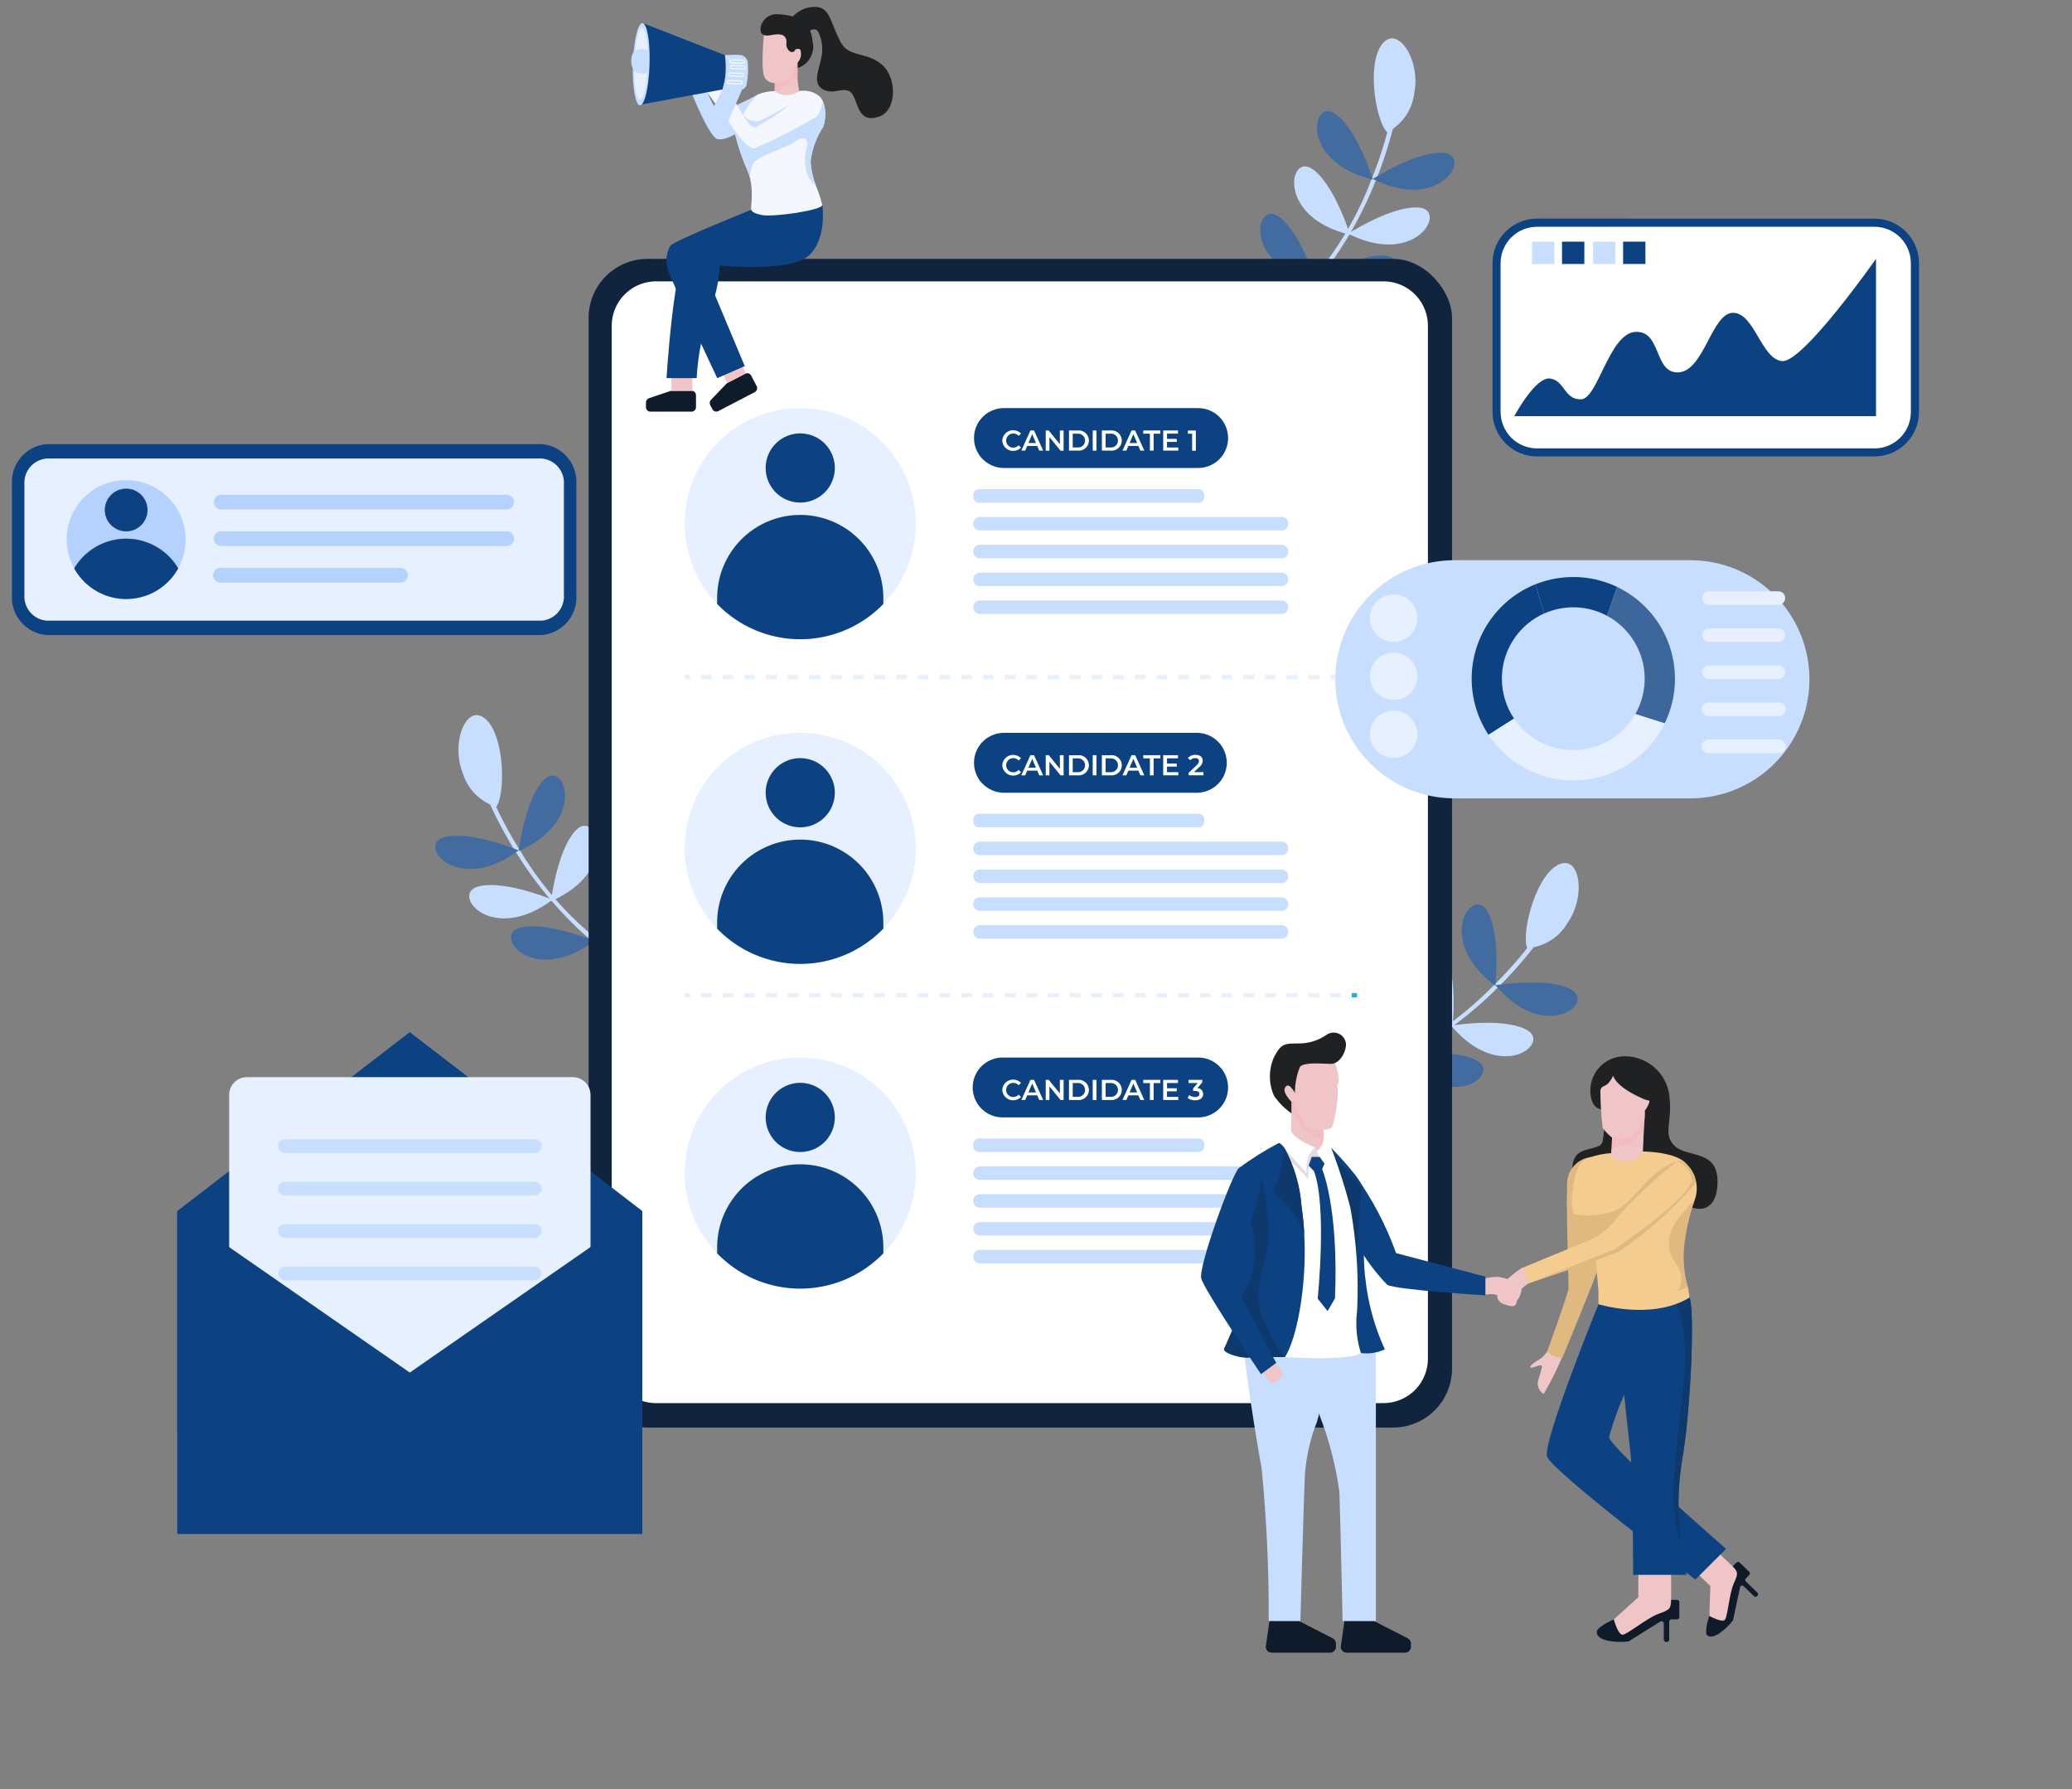 <svg id="Group_3763" data-name="Group 3763" xmlns="http://www.w3.org/2000/svg" xmlns:xlink="http://www.w3.org/1999/xlink" width="140.475" height="121.281" viewBox="0 0 140.475 121.281">
  <rect x="0" y="0" width="140.475" height="121.281" fill="#808080" stroke="none"/>
  <defs>
    <filter id="Rectangle_2276" x="49.955" y="9.673" width="38.44" height="22.573" filterUnits="userSpaceOnUse">
      <feOffset dy="3" input="SourceAlpha"/>
      <feGaussianBlur stdDeviation="3" result="blur"/>
      <feFlood flood-opacity="0.161"/>
      <feComposite operator="in" in2="blur"/>
      <feComposite in="SourceGraphic"/>
    </filter>
    <clipPath id="clip-path">
      <rect id="Rectangle_2256" data-name="Rectangle 2256" width="140.475" height="121.281" fill="none"/>
    </clipPath>
    <clipPath id="clip-path-2">
      <rect id="Rectangle_2258" data-name="Rectangle 2258" width="58.537" height="79.216" rx="4" fill="none"/>
    </clipPath>
    <clipPath id="clip-path-4">
      <path id="Path_3776" data-name="Path 3776" d="M515.658,315.137a7.833,7.833,0,1,0,7.834-7.834,7.8,7.8,0,0,0-7.834,7.834" transform="translate(-515.658 -307.303)" fill="none"/>
    </clipPath>
    <clipPath id="clip-path-6">
      <path id="Path_3779" data-name="Path 3779" d="M735.049,307.3a2.03,2.03,0,0,0,0,4.059h13.168a2.03,2.03,0,1,0,0-4.059Z" transform="translate(-733.019 -307.303)" fill="none"/>
    </clipPath>
    <clipPath id="clip-path-8">
      <path id="Path_3794" data-name="Path 3794" d="M515.658,559.6a7.833,7.833,0,1,0,7.834-7.834,7.8,7.8,0,0,0-7.834,7.834" transform="translate(-515.658 -551.769)" fill="none"/>
    </clipPath>
    <clipPath id="clip-path-10">
      <path id="Path_3797" data-name="Path 3797" d="M735.049,551.769a2.03,2.03,0,0,0,0,4.059h13.168a2.03,2.03,0,0,0,0-4.059Z" transform="translate(-733.019 -551.769)" fill="#0d4282"/>
    </clipPath>
    <clipPath id="clip-path-12">
      <path id="Path_3812" data-name="Path 3812" d="M515.658,804.07a7.833,7.833,0,1,0,7.834-7.833,7.8,7.8,0,0,0-7.834,7.833" transform="translate(-515.658 -796.236)" fill="none"/>
    </clipPath>
    <clipPath id="clip-path-14">
      <path id="Path_3815" data-name="Path 3815" d="M735.049,796.236a2.03,2.03,0,1,0,0,4.059h13.168a2.03,2.03,0,1,0,0-4.059Z" transform="translate(-733.019 -796.236)" fill="none"/>
    </clipPath>
    <clipPath id="clip-path-16">
      <g transform="matrix(1, 0, 0, 1, 0, 0)" filter="url(#Rectangle_2276)">
        <path id="Rectangle_2276-2" data-name="Rectangle 2276" d="M2.287,0H18.154A2.287,2.287,0,0,1,20.44,2.287v0a2.287,2.287,0,0,1-2.287,2.287H2.287A2.287,2.287,0,0,1,0,2.287v0A2.287,2.287,0,0,1,2.287,0Z" fill="#0d4282"/>
      </g>
    </clipPath>
    <clipPath id="clip-path-18">
      <path id="Path_3832" data-name="Path 3832" d="M133.5,789.258v15.107h31.532V789.258l-15.766-12.126Z" transform="translate(-133.503 -777.132)" fill="none"/>
    </clipPath>
    <clipPath id="clip-path-20">
      <path id="Rectangle_2285" data-name="Rectangle 2285" d="M8.071,0h16a8.071,8.071,0,0,1,8.071,8.071v0a8.071,8.071,0,0,1-8.071,8.071h-16A8.071,8.071,0,0,1,0,8.071v0A8.071,8.071,0,0,1,8.071,0Z" fill="none"/>
    </clipPath>
    <clipPath id="clip-path-22">
      <path id="Path_3851" data-name="Path 3851" d="M9.857,344.6v-7.489a1.647,1.647,0,0,1,1.513-1.751H44.92a1.647,1.647,0,0,1,1.513,1.751V344.6a1.647,1.647,0,0,1-1.513,1.751H11.37A1.647,1.647,0,0,1,9.857,344.6m1.513-10.217a2.565,2.565,0,0,0-2.357,2.727V344.6a2.565,2.565,0,0,0,2.357,2.727H44.92a2.565,2.565,0,0,0,2.357-2.727v-7.489a2.565,2.565,0,0,0-2.357-2.727Z" transform="translate(-9.013 -334.384)" fill="none"/>
    </clipPath>
    <clipPath id="clip-path-23">
      <path id="Path_3852" data-name="Path 3852" d="M50.257,365.541a4.03,4.03,0,1,0,4.03-4.03,4.011,4.011,0,0,0-4.03,4.03" transform="translate(-50.257 -361.511)" fill="#b4d1ff"/>
    </clipPath>
    <clipPath id="clip-path-25">
      <path id="Path_3855" data-name="Path 3855" d="M161.036,372.528a.5.5,0,0,0,0,.995h19.35a.5.5,0,1,0,0-.995Z" transform="translate(-160.539 -372.528)" fill="#b4d1ff"/>
    </clipPath>
    <clipPath id="clip-path-26">
      <path id="Path_3856" data-name="Path 3856" d="M161.036,400.044a.5.5,0,0,0,0,.995h19.35a.5.5,0,1,0,0-.995Z" transform="translate(-160.539 -400.044)" fill="#b4d1ff"/>
    </clipPath>
    <clipPath id="clip-path-27">
      <path id="Rectangle_2293" data-name="Rectangle 2293" d="M.5,0H12.7a.5.5,0,0,1,.5.5v0a.5.5,0,0,1-.5.5H.5A.5.5,0,0,1,0,.5v0A.5.5,0,0,1,.5,0Z" fill="#b4d1ff"/>
    </clipPath>
    <clipPath id="clip-path-28">
      <path id="Path_3857" data-name="Path 3857" d="M149.269,922.778,133.5,911.833v21.889h31.532V911.833Z" transform="translate(-133.503 -911.833)" fill="none"/>
    </clipPath>
    <clipPath id="clip-path-30">
      <path id="Path_3859" data-name="Path 3859" d="M1124.53,177.685V167.6a2.469,2.469,0,0,1,2.466-2.466h22.884a2.469,2.469,0,0,1,2.466,2.466v10.089a2.469,2.469,0,0,1-2.466,2.467H1127a2.469,2.469,0,0,1-2.466-2.467M1127,164.579a3.019,3.019,0,0,0-3.016,3.016v10.089A3.02,3.02,0,0,0,1127,180.7h22.884a3.02,3.02,0,0,0,3.016-3.016V167.6a3.02,3.02,0,0,0-3.016-3.016Z" transform="translate(-1123.98 -164.579)" fill="#0d4282"/>
    </clipPath>
    <clipPath id="clip-path-31">
      <path id="Path_3860" data-name="Path 3860" d="M1158.586,201.832c-1.409-.114-1.866-3.237-3.313-3.275s-1.98,3.922-3.694,4.036c-.862.058-1.146-.656-1.443-1.37s-.6-1.41-1.489-1.372c-1.79.076-2.551,4.532-3.694,4.57s-1.1-1.257-2.094-1.409-2.437,2.551-2.437,2.551h24.524V194.9s-4.95,7.045-6.359,6.931" transform="translate(-1140.422 -194.901)" fill="#0d4282"/>
    </clipPath>
    <clipPath id="clip-path-33">
      <path id="Path_3861" data-name="Path 3861" d="M536.9,281l-1.238.645-1.09,1.134a.3.3,0,0,0-.049.343l.151.29a.3.3,0,0,0,.4.126l2.475-1.29a.3.3,0,0,0,.126-.4l-.376-.721a.3.3,0,0,0-.4-.126" transform="translate(-534.492 -280.966)" fill="none"/>
    </clipPath>
    <clipPath id="clip-path-35">
      <path id="Path_3862" data-name="Path 3862" d="M488.144,294.271l-1.49.5a.3.3,0,0,0-.2.282v.327a.3.3,0,0,0,.3.3h2.791a.3.3,0,0,0,.3-.3v-.813a.3.3,0,0,0-.3-.3Z" transform="translate(-486.451 -294.271)" fill="none"/>
    </clipPath>
    <clipPath id="clip-path-37">
      <path id="Path_3863" data-name="Path 3863" d="M507.773,151.4s-5.136,2.065-5.48,2.424a1.922,1.922,0,0,0-.143,1.72c.172.659,3.31,7.273,3.31,7.273l1.863-.817-2.142-5.105.129-2.2,1.526-.817,3.654-.409.6-2.386-2.128-.322Z" transform="translate(-502.025 -150.757)" fill="none"/>
    </clipPath>
    <clipPath id="clip-path-38">
      <path id="Path_3864" data-name="Path 3864" d="M508.377,153.768a31.467,31.467,0,0,0-4.857,2.193c-1.053.8-1.548,9.029-1.548,9.029h2.042a16.753,16.753,0,0,1,1.01-4.88,9.473,9.473,0,0,0,.559-2.752s4.708.473,6-.645.957-3.461.957-3.461l-2.59-.107Z" transform="translate(-501.972 -153.145)" fill="none"/>
    </clipPath>
    <clipPath id="clip-path-39">
      <path id="Path_3865" data-name="Path 3865" d="M520.279,63.369s1.232,3.129,1.806,3.258,1.462-.5,1.462-.5.689-.354.724-.493.551-2.033.551-2.033a18.608,18.608,0,0,1-2.565,1.179c-.4.029-1.089-1.923-1.089-1.923Z" transform="translate(-520.279 -62.856)" fill="#c8deff"/>
    </clipPath>
    <clipPath id="clip-path-40">
      <path id="Path_3866" data-name="Path 3866" d="M524.658,54.227,527.3,57.9a.646.646,0,0,0-.021.23,14.772,14.772,0,0,0,.857,2.472,3.356,3.356,0,0,1,.159.522,4.958,4.958,0,0,1,.1,1.141c-.007.42-.054.727-.049.788.011.129-.054.322.72.484s4.1-.322,4.106-.677a7.933,7.933,0,0,0-.436-1.317,5.345,5.345,0,0,1-.359-1.65,5.487,5.487,0,0,1,.86-2.343,2.689,2.689,0,0,0,.051-1.516,1.406,1.406,0,0,0-.267-.515,1.7,1.7,0,0,0-1.425-.381h-1.662a3.06,3.06,0,0,0-1.137.23,5.324,5.324,0,0,0-1,1.389L526.1,53.947l-.79-.139Z" transform="translate(-524.658 -53.808)" fill="none"/>
    </clipPath>
    <clipPath id="clip-path-42">
      <path id="Path_3869" data-name="Path 3869" d="M594.084,6.077c-.183.634.537.785.537.785l.752-.075s.451-.387.677,0a2.668,2.668,0,0,1,.172,1.892c-.183.881-.537,1.58.14,2.01a1.417,1.417,0,0,0,.993.091c.427-.062.827-.124,1.049.3.4.752.43,1.87,1.72,1.473s1.29-2.7.2-3.579-2.182-.419-2.762-1.5-.677-2.053-1.333-2.311a1.074,1.074,0,0,0-.391-.065,2.013,2.013,0,0,0-1.759.99" transform="translate(-594.054 -5.087)" fill="none"/>
    </clipPath>
    <clipPath id="clip-path-43">
      <path id="Path_3870" data-name="Path 3870" d="M1286.666,1176l-1.143,1.184a.137.137,0,0,0-.034.06l-.652,2.374,0,.011a2.88,2.88,0,0,0-.222,1.184c.108.3.557.3,1.121-.183a3.815,3.815,0,0,0,.688-.7.139.139,0,0,0,.021-.049l.472-2.213a.14.14,0,0,1,.234-.071l.709.684a.14.14,0,0,0,.2,0l.037-.038a.139.139,0,0,0,0-.2l-.789-.762a.14.14,0,0,1,0-.2l.238-.246a.14.14,0,0,0,0-.2l-.662-.639a.14.14,0,0,0-.2,0" transform="translate(-1284.588 -1175.954)" fill="none"/>
    </clipPath>
    <clipPath id="clip-path-45">
      <path id="Path_3872" data-name="Path 3872" d="M1206.131,1204.546a.154.154,0,0,0-.074.019l-2.39,1.305-.012.006c-.081.036-.961.428-1.113.733s.192.672,1.007.752a4.222,4.222,0,0,0,1.088.006.149.149,0,0,0,.055-.021l2.123-1.325a.155.155,0,0,1,.236.131v1.089a.155.155,0,0,0,.155.155h.058a.155.155,0,0,0,.155-.155v-1.214a.155.155,0,0,1,.155-.155h.378a.154.154,0,0,0,.154-.154V1204.7a.154.154,0,0,0-.154-.154Z" transform="translate(-1202.504 -1204.546)" fill="none"/>
    </clipPath>
    <clipPath id="clip-path-47">
      <path id="Path_3874" data-name="Path 3874" d="M1168.4,972.88s-3.79,9.322-3.486,10.313,10.057,8.347,10.057,8.347l2.08-2.079s-7.931-6.908-7.933-7.579a20.469,20.469,0,0,1,1.377-3.614l1.215-2.463-1.463-3.827Z" transform="translate(-1164.897 -971.979)" fill="none"/>
    </clipPath>
    <clipPath id="clip-path-48">
      <path id="Path_3875" data-name="Path 3875" d="M1216.336,967.739s.839,8.115,1.031,9.714.192,8.379.192,8.379h3.614a21.839,21.839,0,0,1-.366-2.16,18.9,18.9,0,0,1,.043-5.451c.643-3.55.888-10.378.531-11.18a.722.722,0,0,0-.062-.111c-.483-.708-2.3-.872-2.3-.872Z" transform="translate(-1216.336 -966.058)" fill="#0d4282"/>
    </clipPath>
    <clipPath id="clip-path-49">
      <path id="Path_3876" data-name="Path 3876" d="M1260.357,976.279a11.29,11.29,0,0,1,.56,4.142c-.128,2.3-.8,6.556-.8,8.986a9.967,9.967,0,0,0,.53,3.085,18.894,18.894,0,0,1,.043-5.451c.643-3.55.888-10.378.531-11.18a.713.713,0,0,0-.062-.111Z" transform="translate(-1260.117 -975.751)" fill="none"/>
    </clipPath>
    <clipPath id="clip-path-51">
      <path id="Path_3879" data-name="Path 3879" d="M1203.811,966.591v.9s3.6,1.114,6.172-.45l-.1-.706-2.265-.277Z" transform="translate(-1203.811 -966.058)" fill="none"/>
    </clipPath>
    <clipPath id="clip-path-52">
      <path id="Path_3880" data-name="Path 3880" d="M1187.649,795.295a2.322,2.322,0,0,0-2.314,2.665c.16,1.087.821.842.906,1.034a8.1,8.1,0,0,1-.1,2.079c-.107.533-1.226.394-1.716.874s-.309,1.567-.309,1.567,6.578.927,7.43,1.652,2.366.842,2.388-1.354-1.994-1.642-2.857-2.4-.245-1.556-.384-3.145a3.053,3.053,0,0,0-2.971-2.975h-.077" transform="translate(-1184.086 -795.294)" fill="#202123"/>
    </clipPath>
    <clipPath id="clip-path-53">
      <path id="Path_3881" data-name="Path 3881" d="M1166.465,872.77c-.112,1.359.1,6.988.08,7.339s-1.455,4.3-1.455,4.3a1.467,1.467,0,0,0,1.039.4s2.255-5.421,2.51-6.3.654-4.557.654-4.557l-1.246-2.745a1.837,1.837,0,0,0-1.583,1.562" transform="translate(-1165.09 -871.208)" fill="none"/>
    </clipPath>
    <clipPath id="clip-path-54">
      <path id="Path_3882" data-name="Path 3882" d="M1151.845,867.116a5.217,5.217,0,0,0-1.381.267c-.554.224-.938.426-1.194,2.036s.107,1.844.107,1.844l.917.64.106,1.1-4.36,1.8-.273.114c.306.135.469,1.038.469,1.038l2.189-.789,2.375-.911.192,2.2c1.695,1.034,5.4,0,5.4,0l.416-.352-.117-.853-.192-1.4.032-1.514a8.928,8.928,0,0,0,.97-2,2.314,2.314,0,0,0-.495-2.44c-.666-.891-3-.895-3-.895Z" transform="translate(-1145.767 -867.004)" fill="none"/>
    </clipPath>
    <clipPath id="clip-path-56">
      <path id="Path_3884" data-name="Path 3884" d="M1010.016,1220.461l-.245,1.7a.392.392,0,0,0,.387.447h3.973a.391.391,0,0,0,.391-.391v-.231a.392.392,0,0,0-.213-.349l-2.292-1.171Z" transform="translate(-1009.768 -1220.461)" fill="none"/>
    </clipPath>
    <clipPath id="clip-path-57">
      <path id="Path_3885" data-name="Path 3885" d="M953.5,1220.461l-.245,1.7a.392.392,0,0,0,.387.447h3.973a.391.391,0,0,0,.391-.391v-.231a.392.392,0,0,0-.213-.349l-2.293-1.171Z" transform="translate(-953.248 -1220.461)" fill="none"/>
    </clipPath>
    <clipPath id="clip-path-58">
      <path id="Path_3886" data-name="Path 3886" d="M987.27,1007.65l-1.215,1.092.663,3.522a22.886,22.886,0,0,1,1.376,5.279c.065,1.866.217,8.744.217,8.744h2.256v-18.768l-1.252-.441Z" transform="translate(-986.055 -1007.077)" fill="none"/>
    </clipPath>
    <clipPath id="clip-path-59">
      <path id="Path_3887" data-name="Path 3887" d="M936.7,1004.023c.026.829.755,5.7,1.21,8.153a100.905,100.905,0,0,1,.477,10.327h2.148s.239-8.548.3-9.828a12.205,12.205,0,0,1,.831-3.688,19.871,19.871,0,0,0,.694-4.372l-4.572-1.7s-1.112.275-1.086,1.1" transform="translate(-936.697 -1002.92)" fill="none"/>
    </clipPath>
    <clipPath id="clip-path-61">
      <path id="Path_3889" data-name="Path 3889" d="M1020.084,888.561a13.692,13.692,0,0,0,2.038,2.728c.6.342,6.655.716,6.655.716v-1.269l-6.053-1.594a21.771,21.771,0,0,0-2.839-5.377Z" transform="translate(-1019.885 -883.764)" fill="none"/>
    </clipPath>
    <clipPath id="clip-path-63">
      <path id="Path_3891" data-name="Path 3891" d="M997.114,866.928c.011.046-.274,9.169-.274,9.267a6.055,6.055,0,0,0,2.522,1.893,2.976,2.976,0,0,0,1.627-.249,15.381,15.381,0,0,1-1.318-4.784c-.228-1.562-.038-5.326-.146-6.064s-2.18-2.818-2.18-2.818-.241,2.709-.23,2.755" transform="translate(-996.84 -864.173)" fill="none"/>
    </clipPath>
    <clipPath id="clip-path-64">
      <path id="Path_3892" data-name="Path 3892" d="M1003.692,872.378c-.059.049,1.415,3.82,1.415,3.82l.354-4.636-1.974-2.179s.264,2.945.205,2.994" transform="translate(-1003.487 -869.384)" fill="none"/>
    </clipPath>
    <clipPath id="clip-path-66">
      <path id="Path_3894" data-name="Path 3894" d="M985.264,869.46l-.233.619.4.407c.911,2.343.26,8.656.26,8.656l.673.846.5-.868c.26-6.162-.873-8.76-.873-8.76l.163-.363-.325-.461-.5-.152Z" transform="translate(-985.031 -869.384)" fill="#0d4282"/>
    </clipPath>
    <clipPath id="clip-path-68">
      <path id="Path_3896" data-name="Path 3896" d="M921.725,1002.932c-.146.293,1.311.765,1.957.57s-.395-1.123-.395-1.123l-1.018-.683s-.4.943-.544,1.236" transform="translate(-921.715 -1001.695)" fill="#0e396d"/>
    </clipPath>
    <clipPath id="clip-path-69">
      <path id="Path_3897" data-name="Path 3897" d="M907.082,862.235c-.5.5-2.742,6.671-2.547,7.469s4.052,6.493,4.052,6.493l1.041-.765-.228-.39h.814c.792-1.236,1.5-4.785,1.306-8.368-.033-.614-.093-1.23-.183-1.834a9.711,9.711,0,0,0-1.169-3.984c-.215-.3-.361-.328-.361-.328a20.537,20.537,0,0,0-2.726,1.708" transform="translate(-904.524 -860.527)" fill="none"/>
    </clipPath>
    <clipPath id="clip-path-71">
      <path id="Path_3900" data-name="Path 3900" d="M960.223,777.575a3.275,3.275,0,0,1-1.936.618c-.976,0-1.2.011-1.676.933a3.222,3.222,0,0,0,0,2.609,4.71,4.71,0,0,0,1.182,1.193v-.781s-.553-.57-.461-.873.287-.277.445-.092a2.51,2.51,0,0,1,.255.358,4.635,4.635,0,0,1,.342-1.763c.3-.342,1.492-.206,2.1-.2s1.068-.873,1.014-1.4a.828.828,0,0,0-.827-.72.912.912,0,0,0-.442.118" transform="translate(-956.332 -777.457)" fill="none"/>
    </clipPath>
    <clipPath id="clip-path-72">
      <path id="Path_3901" data-name="Path 3901" d="M935.329,889.336a8.494,8.494,0,0,1,.228,2.717,4.98,4.98,0,0,1-.895,2.408l2.164,4.1h.814a10.071,10.071,0,0,1-1.79-3.547c-.179-1.448.635-3.043.683-4.719a18.415,18.415,0,0,0-.488-3.921,12.4,12.4,0,0,1-.716,2.961" transform="translate(-934.662 -886.374)" fill="#0e396d"/>
    </clipPath>
    <clipPath id="clip-path-73">
      <path id="Path_3902" data-name="Path 3902" d="M958.7,867.18a6.857,6.857,0,0,1,2.12,2.811c-.033-.614-.093-1.23-.184-1.834a9.708,9.708,0,0,0-1.169-3.984,8.25,8.25,0,0,1-.767,3.008" transform="translate(-958.703 -864.173)" fill="#0e396d"/>
    </clipPath>
    <clipPath id="clip-path-75">
      <path id="Path_3904" data-name="Path 3904" d="M1188.573,877.772a5.455,5.455,0,0,1-2.7.24,15.743,15.743,0,0,1,1.023,1.743,4.775,4.775,0,0,0,1.935-1.631,32.658,32.658,0,0,1,3.966-3.7c-1.983.63-2.894,2.839-4.222,3.351" transform="translate(-1185.871 -874.421)" fill="none"/>
    </clipPath>
    <clipPath id="clip-path-76">
      <path id="Path_3905" data-name="Path 3905" d="M1161.438,874.054a1.5,1.5,0,0,1,.656.414,1.718,1.718,0,0,1,.36.757c.131.671-2.047,2.623-5.274,4.808l-5.767,2.271s5.053-1.631,6.13-2.153a26.761,26.761,0,0,0,5.128-4.573c.171-.5-.405-1.258-.714-1.45a.653.653,0,0,0-.345-.109.374.374,0,0,0-.173.036" transform="translate(-1151.412 -874.018)" fill="none"/>
    </clipPath>
    <clipPath id="clip-path-77">
      <path id="Path_3906" data-name="Path 3906" d="M1256.865,906.655c-.117,1.226.394,1.365.714,2.121a1.538,1.538,0,0,1-.107,1.386l.672-.256a7.325,7.325,0,0,1-.266-2.7,14.729,14.729,0,0,1,.7-3.163s-1.6,1.382-1.716,2.608" transform="translate(-1256.848 -904.047)" fill="#f4cc8f"/>
    </clipPath>
    <clipPath id="clip-path-78">
      <path id="Path_3907" data-name="Path 3907" d="M572.751,11.646c-.057.53.3.537.516.53s.867-.222,1.118.079,0,.473.186.81.487.272.53.054c0,0,.287-.115.358.054a.89.89,0,0,1-.039.595.9.9,0,0,1-.158.247v.365a1.512,1.512,0,0,0,1.021-1.773c-.129-1.512-1.175-1.748-2.071-1.856a2.084,2.084,0,0,0-.249-.015,1.1,1.1,0,0,0-1.213.911" transform="translate(-572.745 -10.735)" fill="none"/>
    </clipPath>
    <clipPath id="clip-path-79">
      <path id="Path_3908" data-name="Path 3908" d="M483.36,17.664a5.711,5.711,0,0,1,.359,2.115,9.722,9.722,0,0,1-.5,3.369l5.494-1.018a5.385,5.385,0,0,0,.154-2.324l-5.506-2.151Z" transform="translate(-483.224 -17.656)" fill="none"/>
    </clipPath>
    <clipPath id="clip-path-80">
      <path id="Path_3909" data-name="Path 3909" d="M476.545,20.191c-.046,1.539.171,2.794.484,2.8s.6-1.231.648-2.77-.171-2.794-.484-2.8h0c-.311,0-.6,1.237-.645,2.77" transform="translate(-476.539 -17.421)" fill="none"/>
    </clipPath>
    <clipPath id="clip-path-81">
      <path id="Path_3910" data-name="Path 3910" d="M477.649,23.758c-.039,1.331.135,2.415.389,2.423s.492-1.065.531-2.4-.135-2.415-.389-2.423h0c-.253,0-.489,1.07-.529,2.4" transform="translate(-477.643 -21.362)" fill="#c8deff"/>
    </clipPath>
    <clipPath id="clip-path-82">
      <path id="Path_3911" data-name="Path 3911" d="M475.777,37.152a.538.538,0,0,0-.051.036.548.548,0,0,0-.195.35,1.153,1.153,0,0,0,.145.979.521.521,0,0,0,.082.072,1.058,1.058,0,0,0,.82.093h0q.017-.216.027-.446.011-.26.011-.5,0-.147,0-.3,0-.173-.013-.338a3.333,3.333,0,0,0-.367-.022.977.977,0,0,0-.457.081" transform="translate(-475.493 -37.071)" fill="none"/>
    </clipPath>
    <clipPath id="clip-path-83">
      <path id="Path_3912" data-name="Path 3912" d="M531.877,69.6c0,.171.3.676,1.033.512a.729.729,0,0,0,.286-.24c.082-.145,1.114-2.505,1.114-2.505l-1.319-.008s-1.109,2.071-1.114,2.241" transform="translate(-531.877 -67.36)" fill="none"/>
    </clipPath>
    <clipPath id="clip-path-84">
      <path id="Path_3913" data-name="Path 3913" d="M544.407,41.252a5.387,5.387,0,0,1-.154,2.324l1.319.008a.485.485,0,0,0,.29-.273,5.572,5.572,0,0,0,.09-1.638.6.6,0,0,0-.427-.421,3.307,3.307,0,0,0-.474-.028c-.332,0-.644.029-.644.029" transform="translate(-544.253 -41.223)" fill="none"/>
    </clipPath>
    <clipPath id="clip-path-86">
      <path id="Path_3918" data-name="Path 3918" d="M559.269,78.539a35.2,35.2,0,0,1-4.17,2.128c-.352.115-1.019-.713-1.295-1.111a.641.641,0,0,0-.021.23,14.736,14.736,0,0,0,.857,2.472,3.355,3.355,0,0,1,.159.522,1.879,1.879,0,0,1,.249-1.152c.459-.516,2.193-.975,2.78-1.4s.974-.229.788.373c-.178.575-.264,2.013.628,2.6a5.343,5.343,0,0,1-.359-1.65,5.485,5.485,0,0,1,.86-2.343,2.689,2.689,0,0,0,.051-1.516c-.085-.051-.141-.082-.141-.082a1.556,1.556,0,0,1-.387.931" transform="translate(-553.779 -77.608)" fill="none"/>
    </clipPath>
    <clipPath id="clip-path-87">
      <path id="Path_3919" data-name="Path 3919" d="M560.8,79.315a1.077,1.077,0,0,1-1.126-.395s.416.879.846.825a14.07,14.07,0,0,0,2.386-1.58,19.074,19.074,0,0,1-2.107,1.15" transform="translate(-559.672 -78.165)" fill="none"/>
    </clipPath>
  </defs>
  <g id="Group_3545" data-name="Group 3545">
    <g id="Group_3544" data-name="Group 3544" clip-path="url(#clip-path)">
      <path id="Path_3757" data-name="Path 3757" d="M944.618,84.793A20.346,20.346,0,0,0,949.7,79.78a25.992,25.992,0,0,0,2.95-5.431,27.292,27.292,0,0,0,1.711-6.145l-.311-.015a27.073,27.073,0,0,1-1.7,6.1,22.638,22.638,0,0,1-7.927,10.32Z" transform="translate(-859.401 -62.051)" fill="#c8deff"/>
      <path id="Path_3758" data-name="Path 3758" d="M1035.5,35.273c-.788-.842-1.392-4.653-.33-5.986s2.616,1.128,2.175,3.3a3.428,3.428,0,0,1-1.845,2.685" transform="translate(-941.46 -26.307)" fill="#c8deff"/>
      <path id="Path_3759" data-name="Path 3759" d="M992.983,83.834c1.527.949,2.623,4.5,2.623,4.5-4.957-1.184-4.15-5.451-2.623-4.5" transform="translate(-902.528 -76.163)" fill="#426c9f"/>
      <path id="Path_3760" data-name="Path 3760" d="M1033.9,116.776s3.126-2.014,4.906-1.758-.35,4.041-4.906,1.758" transform="translate(-940.829 -104.644)" fill="#426c9f"/>
      <path id="Path_3761" data-name="Path 3761" d="M978.387,129.872l.006.019c-4.956-1.184-4.15-5.451-2.623-4.5,1.352.84,2.366,3.723,2.581,4.371.509-.316,3.215-1.936,4.821-1.7,1.763.254-.312,3.974-4.785,1.817" transform="translate(-886.864 -113.977)" fill="#c8deff"/>
      <path id="Path_3762" data-name="Path 3762" d="M950.177,161.019c1.386.861,2.416,3.867,2.6,4.416.513-.318,3.215-1.935,4.819-1.7,1.777.256-.344,4.031-4.886,1.767-4.851-1.216-4.045-5.422-2.528-4.479" transform="translate(-863.575 -146.399)" fill="#426c9f"/>
      <path id="Path_3763" data-name="Path 3763" d="M998.267,699.147a20.343,20.343,0,0,0,6.652-2.584,25.974,25.974,0,0,0,4.864-3.813,27.276,27.276,0,0,0,4.011-4.96l-.279-.138a27.077,27.077,0,0,1-3.981,4.921A22.637,22.637,0,0,1,998.16,698.9Z" transform="translate(-908.303 -625.749)" fill="#c8deff"/>
      <path id="Path_3764" data-name="Path 3764" d="M1149.172,655.546c-.389-1.086.571-4.823,2.075-5.625s1.952,2.074.685,3.894a3.428,3.428,0,0,1-2.76,1.731" transform="translate(-1045.641 -591.288)" fill="#c8deff"/>
      <path id="Path_3765" data-name="Path 3765" d="M1102.461,681.332c1.025,1.477.619,5.174.619,5.174-4.078-3.055-1.644-6.651-.619-5.174" transform="translate(-1001.704 -619.686)" fill="#426c9f"/>
      <path id="Path_3766" data-name="Path 3766" d="M1126.267,739.886s3.669-.607,5.2.335-1.926,3.57-5.2-.335" transform="translate(-1024.877 -673.105)" fill="#426c9f"/>
      <path id="Path_3767" data-name="Path 3767" d="M1070.782,717.787c0,.013,0,.019,0,.019-4.078-3.055-1.643-6.651-.619-5.174.907,1.308.693,4.356.632,5.037.593-.088,3.719-.5,5.1.35,1.517.934-1.865,3.523-5.113-.233" transform="translate(-972.311 -648.168)" fill="#c8deff"/>
      <path id="Path_3768" data-name="Path 3768" d="M1032.522,735.169c.93,1.34.682,4.508.628,5.083.6-.088,3.719-.5,5.1.351,1.528.941-1.917,3.563-5.187-.319-3.969-3.043-1.559-6.582-.542-5.115" transform="translate(-938.061 -668.675)" fill="#426c9f"/>
      <path id="Path_3769" data-name="Path 3769" d="M370.79,592.481a20.338,20.338,0,0,1-5.884-4.037,25.967,25.967,0,0,1-3.863-4.824,27.283,27.283,0,0,1-2.77-5.746l.3-.07a27.073,27.073,0,0,0,2.75,5.7,22.638,22.638,0,0,0,9.625,8.756Z" transform="translate(-326.02 -525.789)" fill="#c8deff"/>
      <path id="Path_3770" data-name="Path 3770" d="M347.83,544.7c.627-.968.548-4.826-.733-5.95s-2.375,1.573-1.557,3.634a3.427,3.427,0,0,0,2.29,2.316" transform="translate(-314.176 -490.014)" fill="#c8deff"/>
      <path id="Path_3771" data-name="Path 3771" d="M392.407,584.122c-1.335,1.2-1.786,4.9-1.786,4.9,4.669-2.042,3.121-6.1,1.786-4.9" transform="translate(-355.456 -531.339)" fill="#426c9f"/>
      <path id="Path_3772" data-name="Path 3772" d="M333.448,630.187s-3.433-1.43-5.139-.863,1.059,3.916,5.139.863" transform="translate(-298.287 -572.549)" fill="#426c9f"/>
      <path id="Path_3773" data-name="Path 3773" d="M358.9,626.857l0,.02c4.669-2.042,3.121-6.1,1.786-4.9-1.182,1.066-1.671,4.082-1.768,4.759-.557-.221-3.506-1.338-5.047-.826-1.69.562,1.01,3.857,5.031.942" transform="translate(-321.547 -565.79)" fill="#c8deff"/>
      <path id="Path_3774" data-name="Path 3774" d="M392.125,652.528c-1.211,1.092-1.695,4.233-1.774,4.8-.561-.223-3.506-1.337-5.045-.825-1.7.566,1.051,3.906,5.122.875,4.56-2.054,3.024-6.051,1.7-4.855" transform="translate(-350.154 -593.587)" fill="#426c9f"/>
    </g>
  </g>
  <g id="Group_3547" data-name="Group 3547" transform="translate(39.906 17.546)">
    <g id="Group_3546" data-name="Group 3546" clip-path="url(#clip-path-2)">
      <path id="Path_3936" data-name="Path 3936" d="M0,0H83.778V95.295H0Z" transform="translate(-27.331 10.947) rotate(-21.823)" fill="#10243d"/>
    </g>
  </g>
  <g id="Group_3549" data-name="Group 3549">
    <g id="Group_3548" data-name="Group 3548" clip-path="url(#clip-path)">
      <path id="Path_3775" data-name="Path 3775" d="M512.989,284.034h-49.3a3.01,3.01,0,0,1-3.017-3V211a3.01,3.01,0,0,1,3.017-3h49.3a3.011,3.011,0,0,1,3.017,3V281.03a3.011,3.011,0,0,1-3.017,3" transform="translate(-419.198 -188.929)" fill="#fff"/>
    </g>
  </g>
  <g id="Group_3551" data-name="Group 3551" transform="translate(46.421 27.664)">
    <g id="Group_3550" data-name="Group 3550" transform="translate(0)" clip-path="url(#clip-path-4)">
      <path id="Path_3922" data-name="Path 3922" d="M0,0H18.491V18.491H0Z" transform="translate(-3.078 0.63) rotate(-11.569)" fill="#e6f0ff"/>
    </g>
  </g>
  <g id="Group_3553" data-name="Group 3553">
    <g id="Group_3552" data-name="Group 3552" clip-path="url(#clip-path)">
      <path id="Path_3777" data-name="Path 3777" d="M581.326,328.7a2.344,2.344,0,1,1-2.344-2.344,2.344,2.344,0,0,1,2.344,2.344" transform="translate(-524.728 -296.98)" fill="#0d4282"/>
      <path id="Path_3778" data-name="Path 3778" d="M551.356,393.335v.4a7.833,7.833,0,0,1-11.268,0v-.4a5.634,5.634,0,1,1,11.268,0" transform="translate(-491.468 -352.799)" fill="#0d4282"/>
    </g>
  </g>
  <g id="Group_3555" data-name="Group 3555" transform="translate(65.989 27.664)">
    <g id="Group_3554" data-name="Group 3554" transform="translate(0)" clip-path="url(#clip-path-6)">
      <rect id="Rectangle_2262" data-name="Rectangle 2262" width="10.84" height="17.359" transform="matrix(0.415, -0.91, 0.91, 0.415, -1.532, 3.361)" fill="#0d4282"/>
    </g>
  </g>
  <g id="Group_3557" data-name="Group 3557">
    <g id="Group_3556" data-name="Group 3556" clip-path="url(#clip-path)">
      <path id="Path_3780" data-name="Path 3780" d="M748.3,369.2H733.394a.375.375,0,0,1-.375-.375v-.163a.375.375,0,0,1,.375-.375H748.3a.375.375,0,0,1,.375.375v.163a.375.375,0,0,1-.375.375" transform="translate(-667.03 -335.132)" fill="#c8deff"/>
      <path id="Path_3781" data-name="Path 3781" d="M753.926,390.161H733.457a.438.438,0,0,1-.438-.438v-.037a.438.438,0,0,1,.438-.438h20.469a.438.438,0,0,1,.438.438v.037a.438.438,0,0,1-.438.438" transform="translate(-667.03 -354.207)" fill="#c8deff"/>
      <path id="Path_3782" data-name="Path 3782" d="M753.926,411.124H733.457a.438.438,0,0,1-.438-.438v-.037a.438.438,0,0,1,.438-.438h20.469a.438.438,0,0,1,.438.438v.037a.438.438,0,0,1-.438.438" transform="translate(-667.03 -373.283)" fill="#c8deff"/>
      <path id="Path_3783" data-name="Path 3783" d="M753.926,432.086H733.457a.438.438,0,0,1-.438-.438v-.037a.438.438,0,0,1,.438-.438h20.469a.438.438,0,0,1,.438.438v.037a.438.438,0,0,1-.438.438" transform="translate(-667.03 -392.358)" fill="#c8deff"/>
      <path id="Path_3784" data-name="Path 3784" d="M753.926,453.047H733.457a.438.438,0,0,1-.438-.438v-.037a.438.438,0,0,1,.438-.438h20.469a.438.438,0,0,1,.438.438v.037a.438.438,0,0,1-.438.438" transform="translate(-667.03 -411.432)" fill="#c8deff"/>
      <path id="Path_3785" data-name="Path 3785" d="M754.833,324.617a.738.738,0,0,1,1.27-.473l-.164.154a.479.479,0,0,0-.364-.16.479.479,0,1,0,0,.959.474.474,0,0,0,.364-.162l.164.156a.738.738,0,0,1-1.27-.473" transform="translate(-686.881 -294.756)" fill="#fff"/>
      <path id="Path_3786" data-name="Path 3786" d="M770.258,325.18h-.682l-.134.316h-.261l.614-1.364h.249l.616,1.364h-.265Zm-.084-.2-.257-.6-.255.6Z" transform="translate(-699.937 -294.953)" fill="#fff"/>
      <path id="Path_3787" data-name="Path 3787" d="M788.743,324.133V325.5h-.209l-.752-.923v.923h-.251v-1.364h.208l.752.923v-.923Z" transform="translate(-716.635 -294.953)" fill="#fff"/>
      <path id="Path_3788" data-name="Path 3788" d="M805.06,324.132h.6a.685.685,0,1,1,0,1.364h-.6Zm.584,1.15a.469.469,0,1,0,0-.935h-.331v.935Z" transform="translate(-732.586 -294.953)" fill="#fff"/>
      <rect id="Rectangle_2263" data-name="Rectangle 2263" width="0.253" height="1.364" transform="translate(74.083 29.179)" fill="#fff"/>
      <path id="Path_3789" data-name="Path 3789" d="M829.837,324.132h.6a.685.685,0,1,1,0,1.364h-.6Zm.585,1.15a.469.469,0,1,0,0-.935h-.331v.935Z" transform="translate(-755.133 -294.953)" fill="#fff"/>
      <path id="Path_3790" data-name="Path 3790" d="M846.43,325.18h-.682l-.135.316h-.261l.614-1.364h.249l.616,1.364h-.265Zm-.084-.2-.257-.6-.255.6Z" transform="translate(-769.251 -294.953)" fill="#fff"/>
      <path id="Path_3791" data-name="Path 3791" d="M861.449,324.347H861v-.214h1.157v.214H861.7v1.15h-.253Z" transform="translate(-783.488 -294.954)" fill="#fff"/>
      <path id="Path_3792" data-name="Path 3792" d="M877,325.284v.212h-1.023v-1.364h1v.212h-.742v.355h.659v.208h-.659v.376Z" transform="translate(-797.115 -294.954)" fill="#fff"/>
      <path id="Path_3793" data-name="Path 3793" d="M895.124,324.133V325.5h-.253v-1.151h-.288v-.212Z" transform="translate(-814.049 -294.953)" fill="#fff"/>
    </g>
  </g>
  <g id="Group_3559" data-name="Group 3559" transform="translate(46.421 49.672)">
    <g id="Group_3558" data-name="Group 3558" transform="translate(0)" clip-path="url(#clip-path-8)">
      <rect id="Rectangle_2265" data-name="Rectangle 2265" width="18.491" height="18.491" transform="translate(-3.078 0.63) rotate(-11.569)" fill="#e6f0ff"/>
    </g>
  </g>
  <g id="Group_3561" data-name="Group 3561">
    <g id="Group_3560" data-name="Group 3560" clip-path="url(#clip-path)">
      <path id="Path_3795" data-name="Path 3795" d="M581.326,573.171a2.344,2.344,0,1,1-2.344-2.344,2.344,2.344,0,0,1,2.344,2.344" transform="translate(-524.728 -519.44)" fill="#0d4282"/>
      <path id="Path_3796" data-name="Path 3796" d="M551.356,637.8v.4a7.833,7.833,0,0,1-11.268,0v-.4a5.634,5.634,0,1,1,11.268,0" transform="translate(-491.468 -575.258)" fill="#0d4282"/>
    </g>
  </g>
  <g id="Group_3563" data-name="Group 3563" transform="translate(65.989 49.672)">
    <g id="Group_3562" data-name="Group 3562" transform="translate(0)" clip-path="url(#clip-path-10)">
      <rect id="Rectangle_2267" data-name="Rectangle 2267" width="10.84" height="17.36" transform="matrix(0.415, -0.91, 0.91, 0.415, -1.532, 3.361)" fill="#0d4282"/>
    </g>
  </g>
  <g id="Group_3565" data-name="Group 3565">
    <g id="Group_3564" data-name="Group 3564" clip-path="url(#clip-path)">
      <path id="Path_3798" data-name="Path 3798" d="M748.3,613.666H733.394a.375.375,0,0,1-.375-.375v-.163a.375.375,0,0,1,.375-.375H748.3a.375.375,0,0,1,.375.375v.163a.375.375,0,0,1-.375.375" transform="translate(-667.03 -557.591)" fill="#c8deff"/>
      <path id="Path_3799" data-name="Path 3799" d="M753.926,634.628H733.457a.438.438,0,0,1-.438-.438v-.037a.438.438,0,0,1,.438-.438h20.469a.438.438,0,0,1,.438.438v.037a.438.438,0,0,1-.438.438" transform="translate(-667.03 -576.666)" fill="#c8deff"/>
      <path id="Path_3800" data-name="Path 3800" d="M753.926,655.59H733.457a.438.438,0,0,1-.438-.438v-.037a.438.438,0,0,1,.438-.438h20.469a.438.438,0,0,1,.438.438v.037a.438.438,0,0,1-.438.438" transform="translate(-667.03 -595.741)" fill="#c8deff"/>
      <path id="Path_3801" data-name="Path 3801" d="M753.926,676.552H733.457a.438.438,0,0,1-.438-.438v-.037a.438.438,0,0,1,.438-.438h20.469a.438.438,0,0,1,.438.438v.037a.438.438,0,0,1-.438.438" transform="translate(-667.03 -614.816)" fill="#c8deff"/>
      <path id="Path_3802" data-name="Path 3802" d="M753.926,697.515H733.457a.438.438,0,0,1-.438-.438v-.037a.438.438,0,0,1,.438-.438h20.469a.438.438,0,0,1,.438.438v.037a.438.438,0,0,1-.438.438" transform="translate(-667.03 -633.892)" fill="#c8deff"/>
      <path id="Path_3803" data-name="Path 3803" d="M754.833,569.084a.738.738,0,0,1,1.27-.473l-.164.154a.478.478,0,0,0-.364-.16.479.479,0,1,0,0,.958.474.474,0,0,0,.364-.162l.164.156a.738.738,0,0,1-1.27-.473" transform="translate(-686.881 -517.216)" fill="#fff"/>
      <path id="Path_3804" data-name="Path 3804" d="M770.258,569.647h-.682l-.134.316h-.261l.614-1.364h.249l.616,1.364h-.265Zm-.084-.2-.257-.6-.255.6Z" transform="translate(-699.937 -517.412)" fill="#fff"/>
      <path id="Path_3805" data-name="Path 3805" d="M788.743,568.6v1.364h-.209l-.752-.924v.924h-.251V568.6h.208l.752.924V568.6Z" transform="translate(-716.635 -517.413)" fill="#fff"/>
      <path id="Path_3806" data-name="Path 3806" d="M805.06,568.6h.6a.685.685,0,1,1,0,1.364h-.6Zm.584,1.15a.469.469,0,1,0,0-.935h-.331v.935Z" transform="translate(-732.586 -517.412)" fill="#fff"/>
      <rect id="Rectangle_2268" data-name="Rectangle 2268" width="0.253" height="1.364" transform="translate(74.083 51.187)" fill="#fff"/>
      <path id="Path_3807" data-name="Path 3807" d="M829.837,568.6h.6a.685.685,0,1,1,0,1.364h-.6Zm.585,1.15a.469.469,0,1,0,0-.935h-.331v.935Z" transform="translate(-755.133 -517.412)" fill="#fff"/>
      <path id="Path_3808" data-name="Path 3808" d="M846.43,569.647h-.682l-.135.316h-.261l.614-1.364h.249l.616,1.364h-.265Zm-.084-.2-.257-.6-.255.6Z" transform="translate(-769.251 -517.412)" fill="#fff"/>
      <path id="Path_3809" data-name="Path 3809" d="M861.449,568.814H861V568.6h1.157v.214H861.7v1.15h-.253Z" transform="translate(-783.488 -517.413)" fill="#fff"/>
      <path id="Path_3810" data-name="Path 3810" d="M877,569.751v.212h-1.023V568.6h1v.212h-.742v.354h.659v.209h-.659v.376Z" transform="translate(-797.115 -517.413)" fill="#fff"/>
      <path id="Path_3811" data-name="Path 3811" d="M895.64,569.552v.214h-1.005v-.17l.542-.514c.133-.127.156-.207.156-.282,0-.125-.086-.2-.253-.2a.385.385,0,0,0-.32.142l-.177-.136a.63.63,0,0,1,.518-.226c.3,0,.487.15.487.392a.547.547,0,0,1-.226.431l-.364.347Z" transform="translate(-814.049 -517.216)" fill="#fff"/>
    </g>
  </g>
  <g id="Group_3567" data-name="Group 3567" transform="translate(46.421 71.679)">
    <g id="Group_3566" data-name="Group 3566" transform="translate(0)" clip-path="url(#clip-path-12)">
      <rect id="Rectangle_2270" data-name="Rectangle 2270" width="18.491" height="18.491" transform="translate(-3.078 0.63) rotate(-11.569)" fill="#e6f0ff"/>
    </g>
  </g>
  <g id="Group_3569" data-name="Group 3569">
    <g id="Group_3568" data-name="Group 3568" clip-path="url(#clip-path)">
      <path id="Path_3813" data-name="Path 3813" d="M581.326,817.638a2.344,2.344,0,1,1-2.344-2.344,2.344,2.344,0,0,1,2.344,2.344" transform="translate(-524.728 -741.899)" fill="#0d4282"/>
      <path id="Path_3814" data-name="Path 3814" d="M551.356,882.268v.4a7.833,7.833,0,0,1-11.268,0v-.4a5.634,5.634,0,1,1,11.268,0" transform="translate(-491.468 -797.717)" fill="#0d4282"/>
    </g>
  </g>
  <g id="Group_3571" data-name="Group 3571" transform="translate(65.989 71.679)">
    <g id="Group_3570" data-name="Group 3570" transform="translate(0)" clip-path="url(#clip-path-14)">
      <rect id="Rectangle_2272" data-name="Rectangle 2272" width="10.84" height="17.359" transform="matrix(0.415, -0.91, 0.91, 0.415, -1.532, 3.361)" fill="#0d4282"/>
    </g>
  </g>
  <g id="Group_3573" data-name="Group 3573">
    <g id="Group_3572" data-name="Group 3572" clip-path="url(#clip-path)">
      <path id="Path_3816" data-name="Path 3816" d="M748.3,858.131H733.394a.375.375,0,0,1-.375-.375v-.163a.375.375,0,0,1,.375-.375H748.3a.375.375,0,0,1,.375.375v.163a.375.375,0,0,1-.375.375" transform="translate(-667.03 -780.049)" fill="#c8deff"/>
      <path id="Path_3817" data-name="Path 3817" d="M753.926,879.1H733.457a.438.438,0,0,1-.438-.438v-.037a.438.438,0,0,1,.438-.438h20.469a.438.438,0,0,1,.438.438v.037a.438.438,0,0,1-.438.438" transform="translate(-667.03 -799.126)" fill="#c8deff"/>
      <path id="Path_3818" data-name="Path 3818" d="M753.926,900.057H733.457a.438.438,0,0,1-.438-.438v-.037a.438.438,0,0,1,.438-.438h20.469a.438.438,0,0,1,.438.438v.037a.438.438,0,0,1-.438.438" transform="translate(-667.03 -818.201)" fill="#c8deff"/>
      <path id="Path_3819" data-name="Path 3819" d="M753.926,921.019H733.457a.438.438,0,0,1-.438-.438v-.037a.438.438,0,0,1,.438-.438h20.469a.438.438,0,0,1,.438.438v.037a.438.438,0,0,1-.438.438" transform="translate(-667.03 -837.276)" fill="#c8deff"/>
      <path id="Path_3820" data-name="Path 3820" d="M753.926,941.98H733.457a.438.438,0,0,1-.438-.438v-.037a.438.438,0,0,1,.438-.438h20.469a.438.438,0,0,1,.438.438v.037a.438.438,0,0,1-.438.438" transform="translate(-667.03 -856.35)" fill="#c8deff"/>
      <path id="Path_3821" data-name="Path 3821" d="M754.833,813.551a.738.738,0,0,1,1.27-.473l-.164.154a.479.479,0,0,0-.364-.16.479.479,0,1,0,0,.959.474.474,0,0,0,.364-.162l.164.156a.738.738,0,0,1-1.27-.473" transform="translate(-686.881 -739.675)" fill="#fff"/>
      <path id="Path_3822" data-name="Path 3822" d="M770.258,814.114h-.682l-.134.316h-.261l.614-1.364h.249l.616,1.364h-.265Zm-.084-.2-.257-.6-.255.6Z" transform="translate(-699.937 -739.872)" fill="#fff"/>
      <path id="Path_3823" data-name="Path 3823" d="M788.743,813.066v1.364h-.209l-.752-.924v.924h-.251v-1.364h.208l.752.923v-.923Z" transform="translate(-716.635 -739.872)" fill="#fff"/>
      <path id="Path_3824" data-name="Path 3824" d="M805.06,813.066h.6a.685.685,0,1,1,0,1.364h-.6Zm.584,1.149a.469.469,0,1,0,0-.935h-.331v.935Z" transform="translate(-732.586 -739.872)" fill="#fff"/>
      <rect id="Rectangle_2273" data-name="Rectangle 2273" width="0.253" height="1.364" transform="translate(74.083 73.194)" fill="#fff"/>
      <path id="Path_3825" data-name="Path 3825" d="M829.837,813.066h.6a.685.685,0,1,1,0,1.364h-.6Zm.585,1.149a.469.469,0,1,0,0-.935h-.331v.935Z" transform="translate(-755.133 -739.872)" fill="#fff"/>
      <path id="Path_3826" data-name="Path 3826" d="M846.43,814.114h-.682l-.135.316h-.261l.614-1.364h.249l.616,1.364h-.265Zm-.084-.2-.257-.6-.255.6Z" transform="translate(-769.251 -739.872)" fill="#fff"/>
      <path id="Path_3827" data-name="Path 3827" d="M861.449,813.28H861v-.214h1.157v.214H861.7v1.149h-.253Z" transform="translate(-783.488 -739.871)" fill="#fff"/>
      <path id="Path_3828" data-name="Path 3828" d="M877,814.218v.212h-1.023v-1.364h1v.212h-.742v.355h.659v.208h-.659v.376Z" transform="translate(-797.115 -739.872)" fill="#fff"/>
      <path id="Path_3829" data-name="Path 3829" d="M895.482,814.022c0,.23-.173.429-.54.429a.857.857,0,0,1-.512-.158l.109-.2a.636.636,0,0,0,.4.134c.181,0,.288-.08.288-.207s-.09-.2-.3-.2h-.125v-.173l.31-.368h-.62v-.212h.929v.169l-.331.393a.389.389,0,0,1,.388.392" transform="translate(-813.911 -739.873)" fill="#fff"/>
    </g>
  </g>
  <g id="Group_3575" data-name="Group 3575" transform="translate(58.955 15.673)">
    <g id="Group_3574" data-name="Group 3574" clip-path="url(#clip-path-16)">
      <path id="Path_3923" data-name="Path 3923" d="M0,0,13.72,2.147l2.6,18.575L2.6,18.575Z" transform="translate(-2.945 3.088) rotate(-55.257)" fill="#0d4282"/>
    </g>
  </g>
  <g id="Group_3577" data-name="Group 3577">
    <g id="Group_3576" data-name="Group 3576" clip-path="url(#clip-path)">
      <rect id="Rectangle_2277" data-name="Rectangle 2277" width="0.366" height="0.293" transform="translate(46.421 45.75)" fill="#e6f0ff"/>
      <path id="Path_3830" data-name="Path 3830" d="M571.278,508.5h-.735v-.293h.735Zm-1.471,0h-.735v-.293h.735Zm-1.471,0H567.6v-.293h.735Zm-1.471,0h-.735v-.293h.735Zm-1.47,0h-.735v-.293h.735Zm-1.471,0h-.735v-.293h.735Zm-1.471,0h-.735v-.293h.735Zm-1.471,0h-.735v-.293h.735Zm-1.471,0h-.735v-.293h.735Zm-1.471,0h-.735v-.293h.735Zm-1.471,0h-.735v-.293h.735Zm-1.471,0h-.735v-.293h.735Zm-1.471,0H552.9v-.293h.735Zm-1.471,0h-.735v-.293h.735Zm-1.471,0h-.735v-.293h.735Zm-1.471,0h-.735v-.293h.735Zm-1.471,0h-.735v-.293h.735Zm-1.471,0h-.735v-.293h.735Zm-1.471,0h-.735v-.293h.735Zm-1.471,0H542.6v-.293h.735Zm-1.471,0h-.735v-.293h.735Zm-1.471,0h-.735v-.293h.735Zm-1.471,0h-.735v-.293h.735Zm-1.471,0h-.735v-.293h.735Zm-1.471,0h-.735v-.293h.735Zm-1.471,0h-.735v-.293h.735Zm-1.471,0h-.735v-.293h.735Zm-1.471,0h-.735v-.293h.735Zm-1.471,0h-.735v-.293h.735Zm-1.471,0H527.9v-.293h.735Z" transform="translate(-480.373 -462.459)" fill="#e6f0ff"/>
      <rect id="Rectangle_2278" data-name="Rectangle 2278" width="0.366" height="0.293" transform="translate(91.64 45.75)" fill="#27a9ef"/>
      <rect id="Rectangle_2279" data-name="Rectangle 2279" width="0.366" height="0.293" transform="translate(46.421 67.309)" fill="#e6f0ff"/>
      <path id="Path_3831" data-name="Path 3831" d="M571.278,747.981h-.735v-.293h.735Zm-1.471,0h-.735v-.293h.735Zm-1.471,0H567.6v-.293h.735Zm-1.471,0h-.735v-.293h.735Zm-1.47,0h-.735v-.293h.735Zm-1.471,0h-.735v-.293h.735Zm-1.471,0h-.735v-.293h.735Zm-1.471,0h-.735v-.293h.735Zm-1.471,0h-.735v-.293h.735Zm-1.471,0h-.735v-.293h.735Zm-1.471,0h-.735v-.293h.735Zm-1.471,0h-.735v-.293h.735Zm-1.471,0H552.9v-.293h.735Zm-1.471,0h-.735v-.293h.735Zm-1.471,0h-.735v-.293h.735Zm-1.471,0h-.735v-.293h.735Zm-1.471,0h-.735v-.293h.735Zm-1.471,0h-.735v-.293h.735Zm-1.471,0h-.735v-.293h.735Zm-1.471,0H542.6v-.293h.735Zm-1.471,0h-.735v-.293h.735Zm-1.471,0h-.735v-.293h.735Zm-1.471,0h-.735v-.293h.735Zm-1.471,0h-.735v-.293h.735Zm-1.471,0h-.735v-.293h.735Zm-1.471,0h-.735v-.293h.735Zm-1.471,0h-.735v-.293h.735Zm-1.471,0h-.735v-.293h.735Zm-1.471,0h-.735v-.293h.735Zm-1.471,0H527.9v-.293h.735Z" transform="translate(-480.373 -680.379)" fill="#e6f0ff"/>
      <rect id="Rectangle_2280" data-name="Rectangle 2280" width="0.366" height="0.293" transform="translate(91.64 67.309)" fill="#27a9ef"/>
    </g>
  </g>
  <g id="Group_3579" data-name="Group 3579" transform="translate(12.018 69.959)">
    <g id="Group_3578" data-name="Group 3578" clip-path="url(#clip-path-18)">
      <rect id="Rectangle_2282" data-name="Rectangle 2282" width="32.49" height="28.348" transform="matrix(0.999, -0.036, 0.036, 0.999, -0.978, 0.035)" fill="#0d4282"/>
    </g>
  </g>
  <g id="Group_3581" data-name="Group 3581">
    <g id="Group_3580" data-name="Group 3580" clip-path="url(#clip-path)">
      <path id="Path_3833" data-name="Path 3833" d="M195.832,839.977h-22.1a1.2,1.2,0,0,1-1.2-1.2V812.2a1.2,1.2,0,0,1,1.2-1.2h22.1a1.2,1.2,0,0,1,1.2,1.2v26.578a1.2,1.2,0,0,1-1.2,1.2" transform="translate(-156.996 -737.989)" fill="#e6f0ff"/>
      <path id="Path_3834" data-name="Path 3834" d="M226.817,857.8H209.878a.462.462,0,1,0,0,.925h16.939a.462.462,0,0,0,0-.925" transform="translate(-190.563 -780.58)" fill="#c8deff"/>
      <path id="Path_3835" data-name="Path 3835" d="M226.817,889.764H209.878a.462.462,0,1,0,0,.925h16.939a.462.462,0,0,0,0-.925" transform="translate(-190.563 -809.665)" fill="#c8deff"/>
      <path id="Path_3836" data-name="Path 3836" d="M226.817,921.727H209.878a.462.462,0,1,0,0,.925h16.939a.462.462,0,1,0,0-.925" transform="translate(-190.563 -838.751)" fill="#c8deff"/>
      <path id="Path_3837" data-name="Path 3837" d="M226.817,953.69H209.878a.463.463,0,0,0,0,.925h16.939a.463.463,0,0,0,0-.925" transform="translate(-190.563 -867.836)" fill="#c8deff"/>
    </g>
  </g>
  <g id="Group_3583" data-name="Group 3583" transform="translate(90.532 37.971)">
    <g id="Group_3582" data-name="Group 3582" clip-path="url(#clip-path-20)">
      <rect id="Rectangle_2284" data-name="Rectangle 2284" width="33.674" height="19.471" transform="matrix(0.994, -0.106, 0.106, 0.994, -1.708, 0.183)" fill="#c8deff"/>
    </g>
  </g>
  <g id="Group_3585" data-name="Group 3585">
    <g id="Group_3584" data-name="Group 3584" clip-path="url(#clip-path)">
      <path id="Path_3838" data-name="Path 3838" d="M1034.94,449.231a1.608,1.608,0,1,1-1.608-1.608,1.608,1.608,0,0,1,1.608,1.608" transform="translate(-938.846 -407.327)" fill="#e6f0ff"/>
      <path id="Path_3839" data-name="Path 3839" d="M1034.94,492.91a1.608,1.608,0,1,1-1.608-1.608,1.608,1.608,0,0,1,1.608,1.608" transform="translate(-938.846 -447.074)" fill="#e6f0ff"/>
      <path id="Path_3840" data-name="Path 3840" d="M1034.94,536.588a1.608,1.608,0,1,1-1.608-1.608,1.608,1.608,0,0,1,1.608,1.608" transform="translate(-938.846 -486.82)" fill="#e6f0ff"/>
      <path id="Path_3841" data-name="Path 3841" d="M1110.354,446.359a4.814,4.814,0,0,0,.824,2.7l-1.734,1.1a6.9,6.9,0,0,1,3.179-10.2l.587,1.982a4.839,4.839,0,0,0-2.857,4.415" transform="translate(-1008.528 -400.356)" fill="#0d4282"/>
      <path id="Path_3842" data-name="Path 3842" d="M1161.864,435.136l-.685,1.955a4.85,4.85,0,0,0-4.271-.151l-.587-1.982a6.91,6.91,0,0,1,5.543.178" transform="translate(-1052.225 -395.352)" fill="#0d4282"/>
      <path id="Path_3843" data-name="Path 3843" d="M1214.891,448.16a6.859,6.859,0,0,1-.7,3.025l-1.987-.633a4.843,4.843,0,0,0-1.918-6.656l.685-1.955a6.893,6.893,0,0,1,3.919,6.219" transform="translate(-1101.333 -402.156)" fill="#3d679b"/>
      <path id="Path_3844" data-name="Path 3844" d="M1132.951,538.231a6.894,6.894,0,0,1-11.943.779l1.734-1.1a4.84,4.84,0,0,0,8.221-.309Z" transform="translate(-1020.092 -489.202)" fill="#e6f0ff"/>
      <path id="Path_3845" data-name="Path 3845" d="M1286.968,446.105h-4.737a.461.461,0,0,1,0-.921h4.737a.461.461,0,0,1,0,.921" transform="translate(-1166.381 -405.107)" fill="#e6f0ff"/>
      <path id="Path_3846" data-name="Path 3846" d="M1286.968,474.027h-4.737a.461.461,0,0,1,0-.921h4.737a.461.461,0,0,1,0,.921" transform="translate(-1166.381 -430.516)" fill="#e6f0ff"/>
      <path id="Path_3847" data-name="Path 3847" d="M1286.968,501.949h-4.737a.461.461,0,0,1,0-.921h4.737a.461.461,0,0,1,0,.921" transform="translate(-1166.381 -455.924)" fill="#e6f0ff"/>
      <path id="Path_3848" data-name="Path 3848" d="M1286.968,529.871h-4.737a.461.461,0,1,1,0-.921h4.737a.461.461,0,1,1,0,.921" transform="translate(-1166.381 -481.333)" fill="#e6f0ff"/>
      <path id="Path_3849" data-name="Path 3849" d="M1286.968,557.793h-4.737a.461.461,0,1,1,0-.921h4.737a.461.461,0,1,1,0,.921" transform="translate(-1166.381 -506.741)" fill="#e6f0ff"/>
      <path id="Path_3850" data-name="Path 3850" d="M49.039,351.775H15.781a2.081,2.081,0,0,1-2.081-2.081v-7.8a2.081,2.081,0,0,1,2.081-2.082H49.039a2.081,2.081,0,0,1,2.081,2.082v7.8a2.081,2.081,0,0,1-2.081,2.081" transform="translate(-12.467 -309.217)" fill="#e6f0ff"/>
    </g>
  </g>
  <g id="Group_3587" data-name="Group 3587" transform="translate(0.811 30.102)">
    <g id="Group_3586" data-name="Group 3586" clip-path="url(#clip-path-22)">
      <rect id="Rectangle_2287" data-name="Rectangle 2287" width="39.213" height="31.512" transform="matrix(0.843, -0.538, 0.538, 0.843, -5.873, 3.753)" fill="#0d4282"/>
    </g>
  </g>
  <g id="Group_3589" data-name="Group 3589" transform="translate(4.524 32.544)">
    <g id="Group_3588" data-name="Group 3588" clip-path="url(#clip-path-23)">
      <rect id="Rectangle_2288" data-name="Rectangle 2288" width="10.279" height="10.279" transform="translate(-2.525 0.889) rotate(-19.398)" fill="#b4d1ff"/>
    </g>
  </g>
  <g id="Group_3591" data-name="Group 3591">
    <g id="Group_3590" data-name="Group 3590" clip-path="url(#clip-path)">
      <path id="Path_3853" data-name="Path 3853" d="M81.834,369.354a1.448,1.448,0,1,1-1.448-1.448,1.448,1.448,0,0,1,1.448,1.448" transform="translate(-71.832 -334.786)" fill="#0d4282"/>
      <path id="Path_3854" data-name="Path 3854" d="M62.9,407.582a4.031,4.031,0,0,1-7.054,0,4.095,4.095,0,0,1,7.054,0" transform="translate(-50.816 -369.058)" fill="#0d4282"/>
    </g>
  </g>
  <g id="Group_3593" data-name="Group 3593" transform="translate(14.452 33.536)">
    <g id="Group_3592" data-name="Group 3592" clip-path="url(#clip-path-25)">
      <rect id="Rectangle_2290" data-name="Rectangle 2290" width="17.725" height="11.718" transform="matrix(0.845, -0.535, 0.535, 0.845, -0.449, 0.284)" fill="#b4d1ff"/>
    </g>
  </g>
  <g id="Group_3595" data-name="Group 3595" transform="translate(14.452 36.013)">
    <g id="Group_3594" data-name="Group 3594" clip-path="url(#clip-path-26)">
      <rect id="Rectangle_2291" data-name="Rectangle 2291" width="14.493" height="15.658" transform="matrix(0.676, -0.737, 0.737, 0.676, -0.496, 0.54)" fill="#b4d1ff"/>
    </g>
  </g>
  <g id="Group_3597" data-name="Group 3597" transform="translate(14.452 38.49)">
    <g id="Group_3596" data-name="Group 3596" clip-path="url(#clip-path-27)">
      <rect id="Rectangle_2292" data-name="Rectangle 2292" width="11.598" height="8.043" transform="translate(-0.455 0.297) rotate(-33.111)" fill="#b4d1ff"/>
    </g>
  </g>
  <g id="Group_3599" data-name="Group 3599" transform="translate(12.018 82.086)">
    <g id="Group_3598" data-name="Group 3598" clip-path="url(#clip-path-28)">
      <path id="Path_3937" data-name="Path 3937" d="M0,0H38V37.5H0Z" transform="matrix(0.732, -0.681, 0.681, 0.732, -10.916, 10.147)" fill="#0d4282"/>
    </g>
  </g>
  <g id="Group_3601" data-name="Group 3601">
    <g id="Group_3600" data-name="Group 3600" clip-path="url(#clip-path)">
      <path id="Path_3858" data-name="Path 3858" d="M1152.659,183.2h-22.884a2.741,2.741,0,0,1-2.741-2.741V170.373a2.741,2.741,0,0,1,2.741-2.741h22.884a2.741,2.741,0,0,1,2.741,2.741v10.089a2.741,2.741,0,0,1-2.741,2.741" transform="translate(-1025.574 -152.541)" fill="#fff"/>
    </g>
  </g>
  <g id="Group_3603" data-name="Group 3603" transform="translate(101.184 14.816)">
    <g id="Group_3602" data-name="Group 3602" transform="translate(0)" clip-path="url(#clip-path-30)">
      <rect id="Rectangle_2296" data-name="Rectangle 2296" width="33.107" height="28.113" transform="translate(-6.833 3.784) rotate(-28.98)" fill="#0d4282"/>
    </g>
  </g>
  <g id="Group_3605" data-name="Group 3605" transform="translate(102.664 17.545)">
    <g id="Group_3604" data-name="Group 3604" transform="translate(0)" clip-path="url(#clip-path-31)">
      <path id="Path_3921" data-name="Path 3921" d="M0,0H24.524V10.662H0Z" transform="translate(0 0)" fill="#0d4282"/>
    </g>
  </g>
  <g id="Group_3607" data-name="Group 3607">
    <g id="Group_3606" data-name="Group 3606" clip-path="url(#clip-path)">
      <rect id="Rectangle_2298" data-name="Rectangle 2298" width="1.513" height="1.513" transform="translate(105.9 16.38)" fill="#0d4282"/>
      <rect id="Rectangle_2299" data-name="Rectangle 2299" width="1.513" height="1.513" transform="translate(103.867 16.38)" fill="#c8deff"/>
      <rect id="Rectangle_2300" data-name="Rectangle 2300" width="1.513" height="1.513" transform="translate(110.041 16.38)" fill="#0d4282"/>
      <rect id="Rectangle_2301" data-name="Rectangle 2301" width="1.513" height="1.513" transform="translate(108.008 16.38)" fill="#c8deff"/>
    </g>
  </g>
  <g id="Group_3609" data-name="Group 3609" transform="translate(48.117 25.293)">
    <g id="Group_3608" data-name="Group 3608" clip-path="url(#clip-path-33)">
      <rect id="Rectangle_2303" data-name="Rectangle 2303" width="4.08" height="3.754" transform="matrix(0.914, -0.405, 0.405, 0.914, -1.007, 0.435)" fill="#101b29"/>
    </g>
  </g>
  <g id="Group_3611" data-name="Group 3611">
    <g id="Group_3610" data-name="Group 3610" clip-path="url(#clip-path)">
      <path id="Path_3943" data-name="Path 3943" d="M0,0H1.419V1.053H0Z" transform="translate(48.836 25.02) rotate(-27.519)" fill="#efc5c8"/>
    </g>
  </g>
  <g id="Group_3613" data-name="Group 3613" transform="translate(43.792 26.491)">
    <g id="Group_3612" data-name="Group 3612" transform="translate(0)" clip-path="url(#clip-path-35)">
      <path id="Path_3939" data-name="Path 3939" d="M0,0H1.618V3.467H0Z" transform="translate(-0.088 1.402) rotate(-86.399)" fill="#101b29"/>
    </g>
  </g>
  <g id="Group_3615" data-name="Group 3615">
    <g id="Group_3614" data-name="Group 3614" clip-path="url(#clip-path)">
      <path id="Path_3942" data-name="Path 3942" d="M0,0H1.419V1.053H0Z" transform="translate(45.522 25.438)" fill="#efc5c8"/>
    </g>
  </g>
  <g id="Group_3617" data-name="Group 3617" transform="translate(45.194 13.571)">
    <g id="Group_3616" data-name="Group 3616" transform="translate(0)" clip-path="url(#clip-path-37)">
      <path id="Path_3938" data-name="Path 3938" d="M0,0H14.077V12.054H0Z" transform="matrix(0.269, -0.963, 0.963, 0.269, -3.205, 11.185)" fill="#0d4282"/>
    </g>
  </g>
  <g id="Group_3619" data-name="Group 3619" transform="translate(45.189 13.786)">
    <g id="Group_3618" data-name="Group 3618" clip-path="url(#clip-path-38)">
      <rect id="Rectangle_2310" data-name="Rectangle 2310" width="13.728" height="14.379" transform="translate(-3.123 0.89) rotate(-15.91)" fill="#0d4282"/>
    </g>
  </g>
  <g id="Group_3621" data-name="Group 3621" transform="translate(46.837 5.658)">
    <g id="Group_3620" data-name="Group 3620" transform="translate(0)" clip-path="url(#clip-path-39)">
      <rect id="Rectangle_2311" data-name="Rectangle 2311" width="5.438" height="4.996" transform="matrix(0.962, -0.274, 0.274, 0.962, -1.028, 0.293)" fill="#c8deff"/>
    </g>
  </g>
  <g id="Group_3623" data-name="Group 3623" transform="translate(47.231 4.844)">
    <g id="Group_3622" data-name="Group 3622" transform="translate(0)" clip-path="url(#clip-path-40)">
      <rect id="Rectangle_2312" data-name="Rectangle 2312" width="9.576" height="10.579" transform="matrix(0.997, -0.082, 0.082, 0.997, -0.811, 0.067)" fill="#f4f7fe"/>
    </g>
  </g>
  <g id="Group_3625" data-name="Group 3625">
    <g id="Group_3624" data-name="Group 3624" clip-path="url(#clip-path)">
      <path id="Path_3867" data-name="Path 3867" d="M575.088,26.091a1.387,1.387,0,0,0,1.662,0l-.1-.669L576.6,25l.018-.258-.014-.326.294-.322s.365-.562.365-.595a5.608,5.608,0,0,0-.351-.484c-.011-.011-.873-.566-.861-.58s-.443-.545-.443-.545l-1.248.4s-.239,2.465.062,2.891a.727.727,0,0,0,.668.365l.088.279Z" transform="translate(-522.571 -19.919)" fill="#efc5c8"/>
      <path id="Path_3868" data-name="Path 3868" d="M584.934,47.527v.892a.331.331,0,0,0-.238-.167c-.177-.033-.611.6-.941.716a1.948,1.948,0,0,1-.382.119v-.54a1.413,1.413,0,0,0,.781-.241,1.593,1.593,0,0,0,.672-1.1l.109-.044h.1Z" transform="translate(-530.856 -42.916)" fill="#f2bcc0"/>
    </g>
  </g>
  <g id="Group_3627" data-name="Group 3627" transform="translate(53.479 0.458)">
    <g id="Group_3626" data-name="Group 3626" transform="translate(0)" clip-path="url(#clip-path-42)">
      <path id="Path_3934" data-name="Path 3934" d="M0,0H8.826V9.1H0Z" transform="matrix(0.983, -0.183, 0.183, 0.983, -1.569, 0.264)" fill="#202123"/>
    </g>
  </g>
  <g id="Group_3629" data-name="Group 3629" transform="translate(115.643 105.863)">
    <g id="Group_3628" data-name="Group 3628" transform="translate(0)" clip-path="url(#clip-path-43)">
      <path id="Path_3929" data-name="Path 3929" d="M0,0H6.237V6.2H0Z" transform="matrix(0.695, -0.719, 0.719, 0.695, -2.66, 2.67)" fill="#101b29"/>
    </g>
  </g>
  <g id="Group_3631" data-name="Group 3631">
    <g id="Group_3630" data-name="Group 3630" clip-path="url(#clip-path)">
      <path id="Path_3871" data-name="Path 3871" d="M1276.218,1167.148l.988.954-.067,2.025s.877.486,1.057.258.306-1.794.591-2.443.355-.763-.113-1.215l-1.248-1.2s-1.691.96-1.208,1.626" transform="translate(-1161.25 -1060.599)" fill="#efc5c8"/>
    </g>
  </g>
  <g id="Group_3633" data-name="Group 3633" transform="translate(108.253 108.436)">
    <g id="Group_3632" data-name="Group 3632" transform="translate(0)" clip-path="url(#clip-path-45)">
      <rect id="Rectangle_2317" data-name="Rectangle 2317" width="5.724" height="2.88" transform="translate(-0.122)" fill="#101b29"/>
    </g>
  </g>
  <g id="Group_3635" data-name="Group 3635">
    <g id="Group_3634" data-name="Group 3634" clip-path="url(#clip-path)">
      <path id="Path_3873" data-name="Path 3873" d="M1217.019,1180.772v1.519l-1.663,1.5s.288,1.071.608,1.039,1.663-1.135,2.4-1.407.879-.3.879-1.023v-1.919s-2.063-.608-2.223.288" transform="translate(-1105.946 -1074.03)" fill="#efc5c8"/>
    </g>
  </g>
  <g id="Group_3637" data-name="Group 3637" transform="translate(104.868 87.5)">
    <g id="Group_3636" data-name="Group 3636" transform="translate(0)" clip-path="url(#clip-path-47)">
      <path id="Path_3927" data-name="Path 3927" d="M0,0H21.241V15.3H0Z" transform="translate(-3.257 19.099) rotate(-81.158)" fill="#0d4282"/>
    </g>
  </g>
  <g id="Group_3639" data-name="Group 3639" transform="translate(109.498 86.967)">
    <g id="Group_3638" data-name="Group 3638" transform="translate(0)" clip-path="url(#clip-path-48)">
      <path id="Path_3928" data-name="Path 3928" d="M0,0H19.792V5.467H0Z" transform="translate(-0.065 19.774) rotate(-89.812)" fill="#0d4282"/>
    </g>
  </g>
  <g id="Group_3641" data-name="Group 3641" transform="translate(113.44 87.84)">
    <g id="Group_3640" data-name="Group 3640" transform="translate(0)" clip-path="url(#clip-path-49)">
      <rect id="Rectangle_2321" data-name="Rectangle 2321" width="16.805" height="2.839" transform="matrix(0.083, -0.997, 0.997, 0.083, -1.379, 16.628)" fill="#0e396d"/>
    </g>
  </g>
  <g id="Group_3643" data-name="Group 3643">
    <g id="Group_3642" data-name="Group 3642" clip-path="url(#clip-path)">
      <path id="Path_3877" data-name="Path 3877" d="M1153.657,1016.274a1.892,1.892,0,0,1-.524.559c-.277.156-.661.412-.64.547s.632-.2.76-.115-.306,1-.256,1.313.263.578.412.594a20.006,20.006,0,0,0,1.286-2.6l-.327-.38Z" transform="translate(-1048.742 -924.707)" fill="#efc5c8"/>
      <path id="Path_3878" data-name="Path 3878" d="M1129.245,954.888a8.185,8.185,0,0,0-1.229,1.006,1.747,1.747,0,0,0-.405.909c-.007.3.292.48.533.551s.569.2.711,0,.05-.5.142-.753.718-.675.718-.675.533-.881.533-.931a6.843,6.843,0,0,0-1-.107" transform="translate(-1026.099 -868.927)" fill="#efc5c8"/>
    </g>
  </g>
  <g id="Group_3645" data-name="Group 3645" transform="translate(108.371 86.967)">
    <g id="Group_3644" data-name="Group 3644" transform="translate(0)" clip-path="url(#clip-path-51)">
      <rect id="Rectangle_2323" data-name="Rectangle 2323" width="6.26" height="2.77" transform="matrix(0.999, -0.036, 0.036, 0.999, -0.092, 0.003)" fill="#f4cc8f"/>
    </g>
  </g>
  <g id="Group_3647" data-name="Group 3647" transform="translate(106.595 71.594)">
    <g id="Group_3646" data-name="Group 3646" transform="translate(0)" clip-path="url(#clip-path-52)">
      <rect id="Rectangle_2324" data-name="Rectangle 2324" width="10.322" height="10.996" transform="translate(-0.454 0.009) rotate(-1.637)" fill="#202123"/>
    </g>
  </g>
  <g id="Group_3649" data-name="Group 3649" transform="translate(104.885 78.428)">
    <g id="Group_3648" data-name="Group 3648" transform="translate(0)" clip-path="url(#clip-path-53)">
      <rect id="Rectangle_2325" data-name="Rectangle 2325" width="13.945" height="5.224" transform="matrix(0.076, -0.997, 0.997, 0.076, -1.029, 13.588)" fill="#dfb980"/>
    </g>
  </g>
  <g id="Group_3651" data-name="Group 3651" transform="translate(103.145 78.05)">
    <g id="Group_3650" data-name="Group 3650" transform="translate(0)" clip-path="url(#clip-path-54)">
      <rect id="Rectangle_2326" data-name="Rectangle 2326" width="15.331" height="15.795" transform="translate(-4.773 7.409) rotate(-57.208)" fill="#f4cc8f"/>
    </g>
  </g>
  <g id="Group_3653" data-name="Group 3653">
    <g id="Group_3652" data-name="Group 3652" clip-path="url(#clip-path)">
      <path id="Path_3883" data-name="Path 3883" d="M1205.933,815.263s.112.378.917.464a1.377,1.377,0,0,0,1.242-.661l.037-.757v-.821l.1-.97v-.229a2,2,0,0,0,.3-.565c.021-.181-.043-.059-.437-.24s-1.732-.768-2.02-1.556c0,0-.224.549-.565.677s-.293.352-.293.512a22.463,22.463,0,0,0,.149,2.345,3.363,3.363,0,0,0,.645.666l.064.528-.12.394Z" transform="translate(-1096.71 -737.016)" fill="#efc5c8"/>
    </g>
  </g>
  <g id="Group_3655" data-name="Group 3655" transform="translate(90.902 109.869)">
    <g id="Group_3654" data-name="Group 3654" transform="translate(0)" clip-path="url(#clip-path-56)">
      <rect id="Rectangle_2328" data-name="Rectangle 2328" width="4.838" height="2.261" transform="translate(-0.083 0.001) rotate(-1.432)" fill="#101b29"/>
    </g>
  </g>
  <g id="Group_3657" data-name="Group 3657" transform="translate(85.814 109.869)">
    <g id="Group_3656" data-name="Group 3656" transform="translate(0)" clip-path="url(#clip-path-57)">
      <path id="Path_3930" data-name="Path 3930" d="M0,0H4.838V2.261H0Z" transform="translate(-0.084 0.001) rotate(-1.432)" fill="#101b29"/>
    </g>
  </g>
  <g id="Group_3659" data-name="Group 3659" transform="translate(88.768 90.66)">
    <g id="Group_3658" data-name="Group 3658" clip-path="url(#clip-path-58)">
      <rect id="Rectangle_2330" data-name="Rectangle 2330" width="6.59" height="19.588" transform="translate(-2.092 0.231) rotate(-6.289)" fill="#c8deff"/>
    </g>
  </g>
  <g id="Group_3661" data-name="Group 3661" transform="translate(84.324 90.286)">
    <g id="Group_3660" data-name="Group 3660" transform="translate(0)" clip-path="url(#clip-path-59)">
      <path id="Path_3931" data-name="Path 3931" d="M0,0H7.25V19.979H0Z" transform="translate(-1.605 0.128) rotate(-4.64)" fill="#c8deff"/>
    </g>
  </g>
  <g id="Group_3663" data-name="Group 3663">
    <g id="Group_3662" data-name="Group 3662" clip-path="url(#clip-path)">
      <path id="Path_3888" data-name="Path 3888" d="M1114.59,961.463a3.785,3.785,0,0,1,.927-.087,3.537,3.537,0,0,1,1.468.615c.152.239-.065.81-.282,1s-1.229-.354-1.446-.427a1.83,1.83,0,0,0-.667.015l-.4-.379Z" transform="translate(-1013.885 -874.823)" fill="#efc5c8"/>
    </g>
  </g>
  <g id="Group_3665" data-name="Group 3665" transform="translate(91.813 79.559)">
    <g id="Group_3664" data-name="Group 3664" clip-path="url(#clip-path-61)">
      <rect id="Rectangle_2333" data-name="Rectangle 2333" width="12.095" height="11.996" transform="matrix(0.779, -0.627, 0.627, 0.779, -4.026, 3.243)" fill="#0d4282"/>
    </g>
  </g>
  <g id="Group_3667" data-name="Group 3667">
    <g id="Group_3666" data-name="Group 3666" clip-path="url(#clip-path)">
      <path id="Path_3890" data-name="Path 3890" d="M951.2,1026.282a5.557,5.557,0,0,0,.556.714.9.9,0,0,0,.747-.564.252.252,0,0,0-.038-.257l-.419-.515-.362-.089Z" transform="translate(-865.571 -933.247)" fill="#efc5c8"/>
    </g>
  </g>
  <g id="Group_3669" data-name="Group 3669" transform="translate(89.739 77.795)">
    <g id="Group_3668" data-name="Group 3668" transform="translate(0)" clip-path="url(#clip-path-63)">
      <path id="Path_3925" data-name="Path 3925" d="M0,0H4.942V14.248H0Z" transform="translate(-0.799 0.046) rotate(-3.267)" fill="#0d4282"/>
    </g>
  </g>
  <g id="Group_3671" data-name="Group 3671" transform="translate(90.337 78.264)">
    <g id="Group_3670" data-name="Group 3670" transform="translate(0)" clip-path="url(#clip-path-64)">
      <rect id="Rectangle_2336" data-name="Rectangle 2336" width="4.907" height="6.953" transform="translate(-2.798 1.463) rotate(-27.604)" fill="#0e396d"/>
    </g>
  </g>
  <g id="Group_3673" data-name="Group 3673">
    <g id="Group_3672" data-name="Group 3672" clip-path="url(#clip-path)">
      <path id="Path_3893" data-name="Path 3893" d="M953.1,851.55l-.813.808-.19.569-.217,9.194-.675,3.254,1.489,1.5s4.328.282,5.142-.271a6.737,6.737,0,0,1-.26-2.842,30.468,30.468,0,0,0-.456-7.008,36.95,36.95,0,0,0-1.3-4.065l-.559-.534-.58-.429Z" transform="translate(-865.571 -774.891)" fill="#fff"/>
    </g>
  </g>
  <g id="Group_3675" data-name="Group 3675" transform="translate(88.675 78.264)">
    <g id="Group_3674" data-name="Group 3674" transform="translate(0)" clip-path="url(#clip-path-66)">
      <rect id="Rectangle_2338" data-name="Rectangle 2338" width="3.273" height="10.772" transform="translate(-1.191 0.135) rotate(-6.488)" fill="#0d4282"/>
    </g>
  </g>
  <g id="Group_3677" data-name="Group 3677">
    <g id="Group_3676" data-name="Group 3676" clip-path="url(#clip-path)">
      <path id="Path_3895" data-name="Path 3895" d="M966.365,863.926l1.5,1.663a2.572,2.572,0,0,1,.15-1.162,2.193,2.193,0,0,1,.391-.586l.336.651h-.531l-.212.6-.043.906a6.711,6.711,0,0,0-1.058-1.077,1.726,1.726,0,0,0-.637-.313Z" transform="translate(-879.279 -786.076)" fill="#e2dce2"/>
    </g>
  </g>
  <g id="Group_3679" data-name="Group 3679" transform="translate(82.976 90.175)">
    <g id="Group_3678" data-name="Group 3678" transform="translate(0)" clip-path="url(#clip-path-68)">
      <rect id="Rectangle_2340" data-name="Rectangle 2340" width="2.996" height="3.346" transform="translate(-0.918 1.625) rotate(-64.297)" fill="#0e396d"/>
    </g>
  </g>
  <g id="Group_3681" data-name="Group 3681" transform="translate(81.428 77.467)">
    <g id="Group_3680" data-name="Group 3680" transform="translate(0)" clip-path="url(#clip-path-69)">
      <path id="Path_3924" data-name="Path 3924" d="M0,0H12.7V17.291H0Z" transform="translate(-5.622 2.195) rotate(-21.979)" fill="#0d4282"/>
    </g>
  </g>
  <g id="Group_3683" data-name="Group 3683">
    <g id="Group_3682" data-name="Group 3682" clip-path="url(#clip-path)">
      <path id="Path_3898" data-name="Path 3898" d="M967.953,800.913a1.99,1.99,0,0,1-.358.423l-.146-.271s-1.372-.537-1.606-1.107l.027-1.2-.439-1s-.223-.613-.223-.635.716-1.047.716-1.047l.727-1.22h1.389l.791.5a4.556,4.556,0,0,1,.256,1.19c-.049.276-.157.282-.07.58a9.046,9.046,0,0,1-.391,2.587.974.974,0,0,1-.586.152l-.163.342.125.353Z" transform="translate(-878.317 -723.3)" fill="#efc5c8"/>
      <path id="Path_3899" data-name="Path 3899" d="M970.311,829.34s.125-.049.19,0a8.541,8.541,0,0,0,.808,1.681c.331.293,1.172.206,1.172.206a2.153,2.153,0,0,1-.087,1.047.592.592,0,0,0-.239-.461c-.228-.125-1.047-.287-1.269-.96s-.575-.732-.575-.732l-.222-.694Z" transform="translate(-882.759 -754.661)" fill="#f2bcc0"/>
    </g>
  </g>
  <g id="Group_3685" data-name="Group 3685" transform="translate(86.092 69.989)">
    <g id="Group_3684" data-name="Group 3684" transform="translate(0)" clip-path="url(#clip-path-71)">
      <rect id="Rectangle_2343" data-name="Rectangle 2343" width="7.6" height="7.586" transform="matrix(0.584, -0.811, 0.811, 0.584, -2.788, 3.603)" fill="#202123"/>
    </g>
  </g>
  <g id="Group_3687" data-name="Group 3687" transform="translate(84.141 79.794)">
    <g id="Group_3686" data-name="Group 3686" transform="translate(0)" clip-path="url(#clip-path-72)">
      <rect id="Rectangle_2344" data-name="Rectangle 2344" width="4.526" height="12.47" transform="matrix(0.992, -0.129, 0.129, 0.992, -1.56, 0.203)" fill="#0e396d"/>
    </g>
  </g>
  <g id="Group_3689" data-name="Group 3689" transform="translate(86.305 77.795)">
    <g id="Group_3688" data-name="Group 3688" transform="translate(0)" clip-path="url(#clip-path-73)">
      <rect id="Rectangle_2345" data-name="Rectangle 2345" width="6.189" height="4.126" transform="translate(-2.004 5.018) rotate(-68.235)" fill="#0e396d"/>
    </g>
  </g>
  <g id="Group_3691" data-name="Group 3691">
    <g id="Group_3690" data-name="Group 3690" clip-path="url(#clip-path)">
      <path id="Path_3903" data-name="Path 3903" d="M1213.353,840.313a3.1,3.1,0,0,0,1.157,0,2.572,2.572,0,0,0,1.066-1.61l-.1,1.791s-.026-.57-.112-.581-.384.6-.7.757a5.029,5.029,0,0,1-1.1.24c-.149.032-.277.538-.277.538Z" transform="translate(-1104.061 -763.201)" fill="#f2bcc0"/>
    </g>
  </g>
  <g id="Group_3693" data-name="Group 3693" transform="translate(106.756 78.718)">
    <g id="Group_3692" data-name="Group 3692" transform="translate(0)" clip-path="url(#clip-path-75)">
      <path id="Path_3926" data-name="Path 3926" d="M0,0H6.8V7.977H0Z" transform="matrix(0.233, -0.972, 0.972, 0.233, -1.21, 5.043)" fill="#dfb980"/>
    </g>
  </g>
  <g id="Group_3695" data-name="Group 3695" transform="translate(103.654 78.681)">
    <g id="Group_3694" data-name="Group 3694" transform="translate(0)" clip-path="url(#clip-path-76)">
      <rect id="Rectangle_2348" data-name="Rectangle 2348" width="13.571" height="14.105" transform="translate(-4.023 5.132) rotate(-51.906)" fill="#dfb980"/>
    </g>
  </g>
  <g id="Group_3697" data-name="Group 3697" transform="translate(113.145 81.385)">
    <g id="Group_3696" data-name="Group 3696" transform="translate(0)" clip-path="url(#clip-path-77)">
      <rect id="Rectangle_2349" data-name="Rectangle 2349" width="6.322" height="2.736" transform="matrix(0.151, -0.989, 0.989, 0.151, -1.013, 5.976)" fill="#dfb980"/>
    </g>
  </g>
  <g id="Group_3699" data-name="Group 3699" transform="translate(51.56 0.966)">
    <g id="Group_3698" data-name="Group 3698" transform="translate(0)" clip-path="url(#clip-path-78)">
      <path id="Path_3935" data-name="Path 3935" d="M0,0H4.4V4.453H0Z" transform="translate(-0.862 3.454) rotate(-76.792)" fill="#202123"/>
    </g>
  </g>
  <g id="Group_3701" data-name="Group 3701" transform="translate(43.501 1.589)">
    <g id="Group_3700" data-name="Group 3700" transform="translate(0)" clip-path="url(#clip-path-79)">
      <path id="Path_3933" data-name="Path 3933" d="M0,0H6.744V6.48H0Z" transform="translate(-1.005 0.191) rotate(-10.736)" fill="#0d4282"/>
    </g>
  </g>
  <g id="Group_3703" data-name="Group 3703" transform="translate(42.899 1.568)">
    <g id="Group_3702" data-name="Group 3702" transform="translate(0)" clip-path="url(#clip-path-80)">
      <rect id="Rectangle_2352" data-name="Rectangle 2352" width="5.617" height="1.387" transform="translate(-0.204 5.578) rotate(-88.31)" fill="#c8deff"/>
    </g>
  </g>
  <g id="Group_3705" data-name="Group 3705" transform="translate(42.999 1.923)">
    <g id="Group_3704" data-name="Group 3704" transform="translate(0)" clip-path="url(#clip-path-81)">
      <rect id="Rectangle_2353" data-name="Rectangle 2353" width="2.95" height="4.794" transform="translate(-1.887 0.867) rotate(-25.082)" fill="#e6f0ff"/>
    </g>
  </g>
  <g id="Group_3707" data-name="Group 3707" transform="translate(42.805 3.337)">
    <g id="Group_3706" data-name="Group 3706" transform="translate(0)" clip-path="url(#clip-path-82)">
      <rect id="Rectangle_2354" data-name="Rectangle 2354" width="2.041" height="1.911" transform="translate(-0.821 1.131) rotate(-55.066)" fill="#c8deff"/>
    </g>
  </g>
  <g id="Group_3709" data-name="Group 3709" transform="translate(47.881 6.064)">
    <g id="Group_3708" data-name="Group 3708" transform="translate(0)" clip-path="url(#clip-path-83)">
      <rect id="Rectangle_2355" data-name="Rectangle 2355" width="3.706" height="3.496" transform="translate(-1.184 2.318) rotate(-63.037)" fill="#c8deff"/>
    </g>
  </g>
  <g id="Group_3711" data-name="Group 3711" transform="translate(48.995 3.711)">
    <g id="Group_3710" data-name="Group 3710" transform="translate(0)" clip-path="url(#clip-path-84)">
      <path id="Path_3932" data-name="Path 3932" d="M0,0H2.962V2.867H0Z" transform="translate(-1.147 1.457) rotate(-51.774)" fill="#c8deff"/>
    </g>
  </g>
  <g id="Group_3713" data-name="Group 3713">
    <g id="Group_3712" data-name="Group 3712" clip-path="url(#clip-path)">
      <path id="Path_3914" data-name="Path 3914" d="M548.939,44.789a.133.133,0,0,1,.137-.129l.814.024a.133.133,0,1,1-.008.266l-.814-.024a.133.133,0,0,1-.129-.137m.135-.068a.072.072,0,0,0,0,.145l.814.024a.072.072,0,1,0,0-.145Z" transform="translate(-499.522 -40.639)" fill="#fff"/>
      <path id="Path_3915" data-name="Path 3915" d="M549.672,49.164a.133.133,0,0,1,.137-.129l.814.024a.133.133,0,1,1-.008.266L549.8,49.3a.134.134,0,0,1-.129-.137m.135-.068a.072.072,0,0,0,0,.145l.814.024a.072.072,0,0,0,0-.145Z" transform="translate(-500.189 -44.621)" fill="#fff"/>
      <path id="Path_3916" data-name="Path 3916" d="M548.344,54.729a.133.133,0,0,1,.137-.129l.814.024a.133.133,0,1,1-.008.266l-.814-.024a.133.133,0,0,1-.129-.137m.135-.068a.072.072,0,1,0,0,.145l.814.024a.072.072,0,1,0,0-.145Z" transform="translate(-498.98 -49.684)" fill="#fff"/>
      <path id="Path_3917" data-name="Path 3917" d="M547.4,60.435a.133.133,0,0,1,.137-.129l.814.024a.133.133,0,1,1-.008.266l-.814-.024a.133.133,0,0,1-.129-.137m.135-.068a.072.072,0,1,0,0,.145l.814.024a.072.072,0,0,0,0-.145Z" transform="translate(-498.121 -54.877)" fill="#fff"/>
    </g>
  </g>
  <g id="Group_3715" data-name="Group 3715" transform="translate(49.853 6.986)">
    <g id="Group_3714" data-name="Group 3714" transform="translate(0)" clip-path="url(#clip-path-86)">
      <rect id="Rectangle_2358" data-name="Rectangle 2358" width="5.716" height="6.289" transform="translate(-0.12 5.589) rotate(-88.828)" fill="#c8deff"/>
    </g>
  </g>
  <g id="Group_3717" data-name="Group 3717" transform="translate(50.383 7.037)">
    <g id="Group_3716" data-name="Group 3716" transform="translate(0)" clip-path="url(#clip-path-87)">
      <rect id="Rectangle_2359" data-name="Rectangle 2359" width="3.356" height="1.894" transform="translate(-0.134 0.011) rotate(-4.723)" fill="#c8deff"/>
    </g>
  </g>
</svg>
